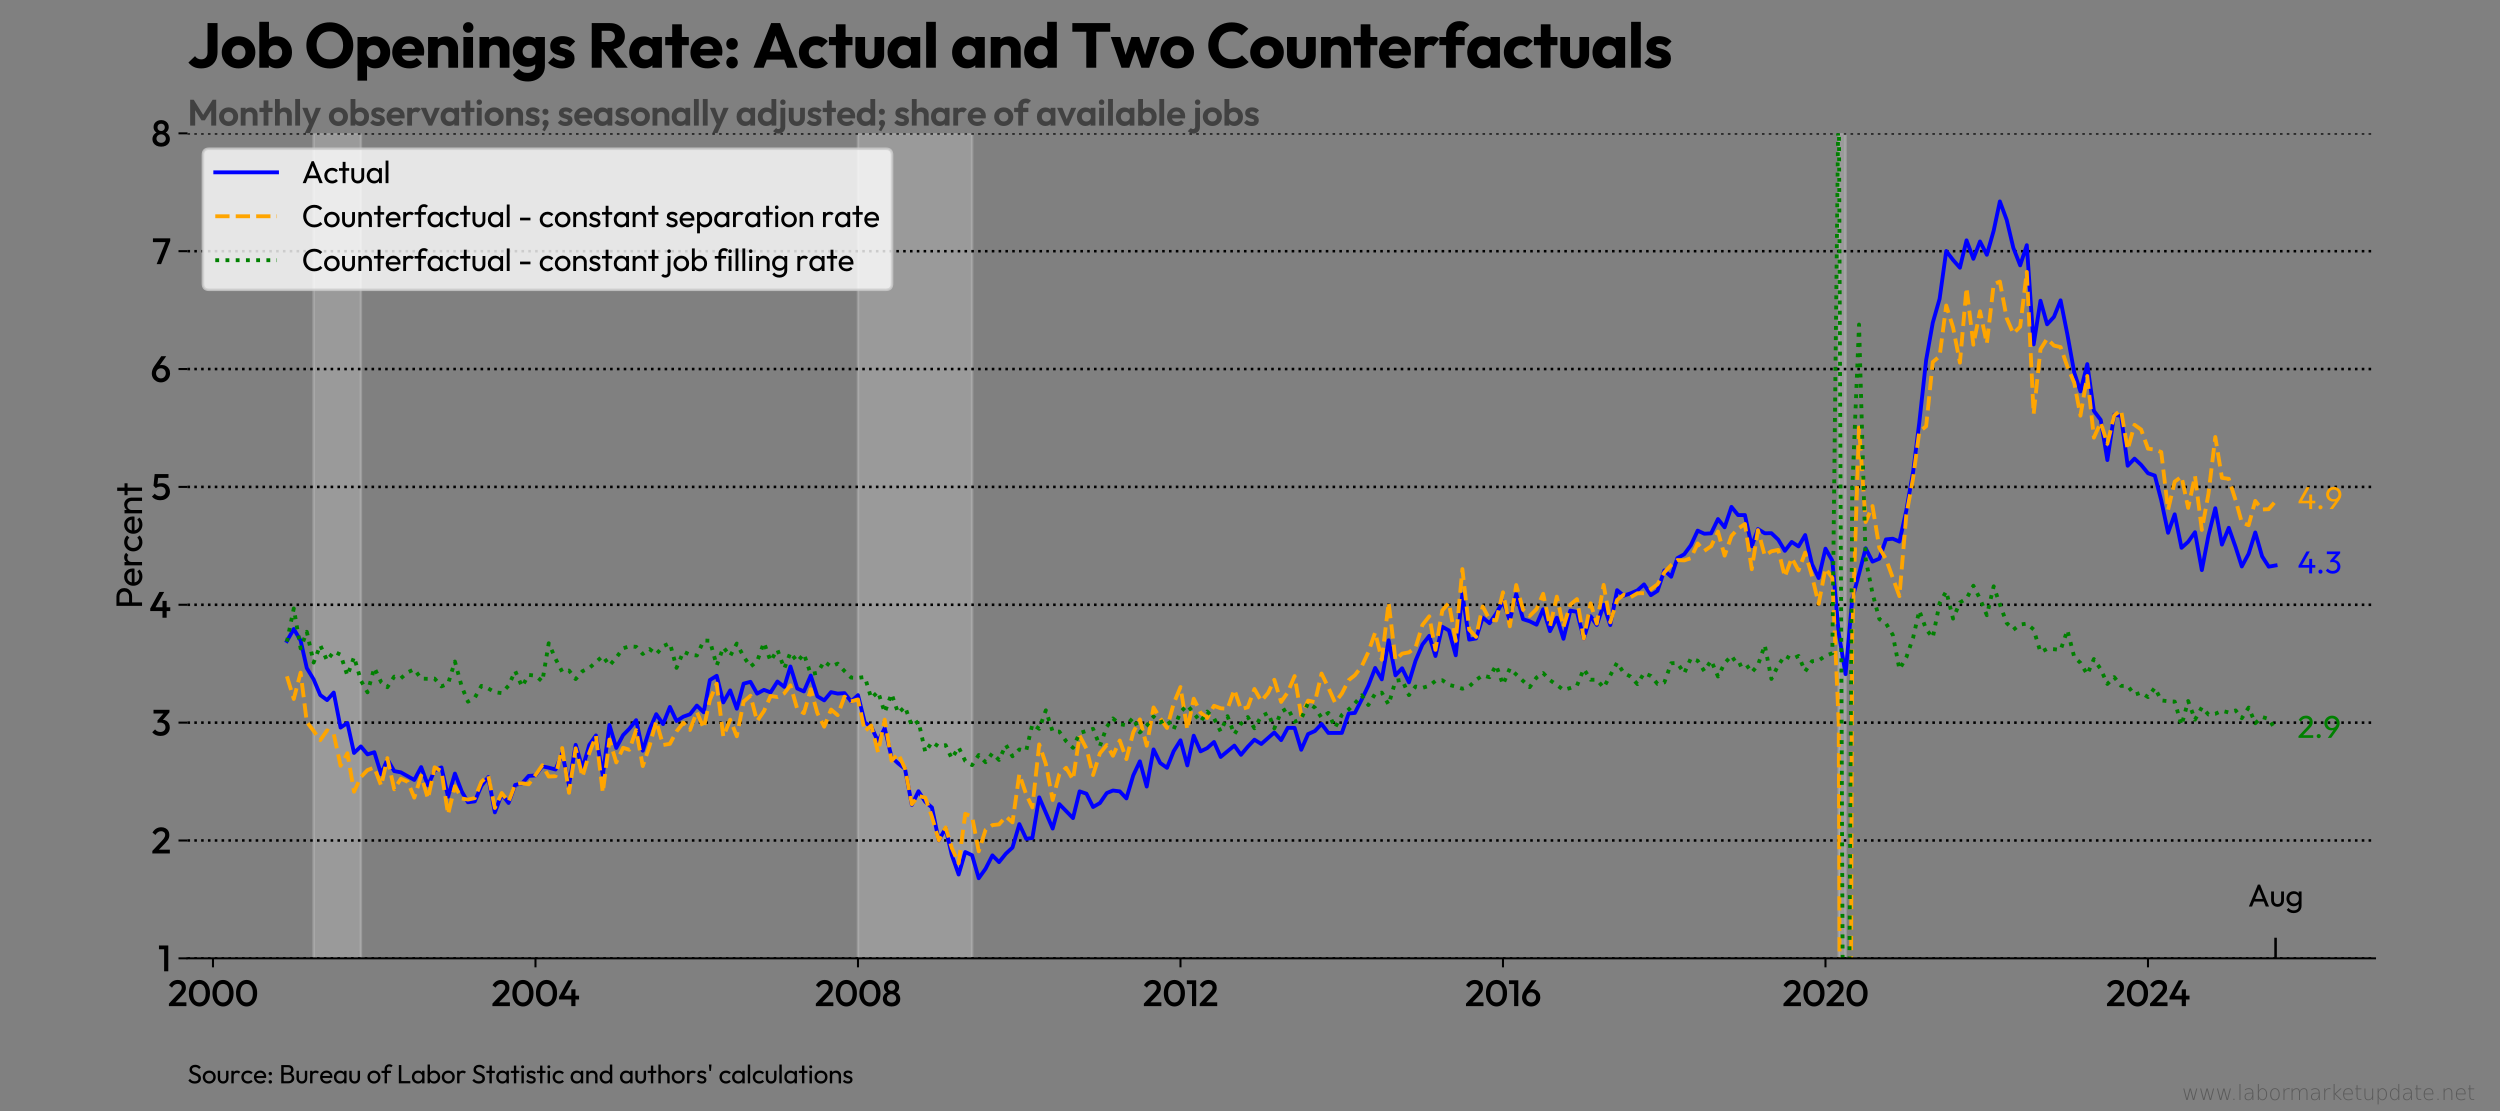 <?xml version="1.0" encoding="utf-8" standalone="no"?>
<!DOCTYPE svg PUBLIC "-//W3C//DTD SVG 1.1//EN"
  "http://www.w3.org/Graphics/SVG/1.1/DTD/svg11.dtd">
<svg xmlns:xlink="http://www.w3.org/1999/xlink" width="972pt" height="432pt" viewBox="0 0 972 432" xmlns="http://www.w3.org/2000/svg" version="1.1">
 <rect x="0" y="0" width="972" height="432" fill="#808080" stroke="none"/>
 <title>Job Openings Rate: Actual and Two Counterfactuals</title>
 <defs>
  <style type="text/css">*{stroke-linejoin: round; stroke-linecap: butt}</style>
 </defs>
 <g id="figure_1">
  <g id="patch_1">
   <path d="M 0 432 
L 972 432 
L 972 0 
L 0 0 
L 0 432 
z
" style="fill: none"/>
  </g>
  <g id="axes_1">
   <g id="patch_2">
    <path d="M 72.9 372.6 
L 923.4 372.6 
L 923.4 51.84 
L 72.9 51.84 
L 72.9 372.6 
z
" style="fill: none"/>
   </g>
   <g id="PolyCollection_1">
    <path d="M 121.944 51.84 
L 121.944 372.6 
L 124.518 372.6 
L 127.179 372.6 
L 129.754 372.6 
L 132.414 372.6 
L 135.075 372.6 
L 137.649 372.6 
L 140.31 372.6 
L 140.31 51.84 
L 140.31 51.84 
L 137.649 51.84 
L 135.075 51.84 
L 132.414 51.84 
L 129.754 51.84 
L 127.179 51.84 
L 124.518 51.84 
L 121.944 51.84 
z
" clip-path="url(#p8816a612f3)" style="fill: #c0c0c0; fill-opacity: 0.4; stroke: #c0c0c0; stroke-opacity: 0.4"/>
    <path d="M 333.584 51.84 
L 333.584 372.6 
L 336.244 372.6 
L 338.733 372.6 
L 341.394 372.6 
L 343.969 372.6 
L 346.629 372.6 
L 349.204 372.6 
L 351.864 372.6 
L 354.525 372.6 
L 357.099 372.6 
L 359.76 372.6 
L 362.335 372.6 
L 364.995 372.6 
L 367.656 372.6 
L 370.059 372.6 
L 372.719 372.6 
L 375.294 372.6 
L 377.955 372.6 
L 377.955 51.84 
L 377.955 51.84 
L 375.294 51.84 
L 372.719 51.84 
L 370.059 51.84 
L 367.656 51.84 
L 364.995 51.84 
L 362.335 51.84 
L 359.76 51.84 
L 357.099 51.84 
L 354.525 51.84 
L 351.864 51.84 
L 349.204 51.84 
L 346.629 51.84 
L 343.969 51.84 
L 341.394 51.84 
L 338.733 51.84 
L 336.244 51.84 
L 333.584 51.84 
z
" clip-path="url(#p8816a612f3)" style="fill: #c0c0c0; fill-opacity: 0.4; stroke: #c0c0c0; stroke-opacity: 0.4"/>
    <path d="M 714.897 51.84 
L 714.897 372.6 
L 717.557 372.6 
L 717.557 51.84 
L 717.557 51.84 
L 714.897 51.84 
z
" clip-path="url(#p8816a612f3)" style="fill: #c0c0c0; fill-opacity: 0.4; stroke: #c0c0c0; stroke-opacity: 0.4"/>
   </g>
   <g id="matplotlib.axis_1">
    <g id="xtick_1">
     <g id="line2d_1">
      <defs>
       <path id="md408953ab2" d="M 0 0 
L 0 3.5 
" style="stroke: #000000; stroke-width: 0.8"/>
      </defs>
      <g>
       <use xlink:href="#md408953ab2" x="82.808" y="372.6" style="stroke: #000000; stroke-width: 0.8"/>
      </g>
     </g>
     <g id="text_1">
      <!-- 2000 -->
      <g transform="translate(65.267 391.18) scale(0.14 -0.14)">
       <defs>
        <path id="Outfit-Medium-32" d="M 179 435 
L 1830 2189 
Q 2035 2406 2163 2579 
Q 2291 2752 2348 2905 
Q 2406 3059 2406 3219 
Q 2406 3520 2211 3689 
Q 2016 3859 1715 3859 
Q 1395 3859 1152 3699 
Q 909 3539 717 3200 
L 205 3622 
Q 467 4077 851 4310 
Q 1235 4544 1741 4544 
Q 2157 4544 2470 4377 
Q 2784 4211 2957 3913 
Q 3130 3616 3130 3226 
Q 3130 2944 3062 2723 
Q 2995 2502 2835 2281 
Q 2675 2061 2394 1766 
L 1126 454 
L 179 435 
z
M 179 0 
L 179 435 
L 813 659 
L 3219 659 
L 3219 0 
L 179 0 
z
" transform="scale(0.016)"/>
        <path id="Outfit-Medium-30" d="M 2106 -64 
Q 1600 -64 1181 221 
Q 762 506 512 1024 
Q 262 1542 262 2246 
Q 262 2950 508 3465 
Q 755 3981 1171 4262 
Q 1587 4544 2093 4544 
Q 2605 4544 3021 4262 
Q 3437 3981 3683 3465 
Q 3930 2950 3930 2240 
Q 3930 1536 3683 1017 
Q 3437 499 3024 217 
Q 2611 -64 2106 -64 
z
M 2093 627 
Q 2426 627 2669 806 
Q 2912 986 3049 1344 
Q 3187 1702 3187 2246 
Q 3187 2784 3049 3142 
Q 2912 3501 2665 3677 
Q 2419 3853 2093 3853 
Q 1766 3853 1520 3677 
Q 1274 3501 1139 3145 
Q 1005 2790 1005 2246 
Q 1005 1702 1139 1344 
Q 1274 986 1520 806 
Q 1766 627 2093 627 
z
" transform="scale(0.016)"/>
       </defs>
       <use xlink:href="#Outfit-Medium-32"/>
       <use xlink:href="#Outfit-Medium-30" x="54.1"/>
       <use xlink:href="#Outfit-Medium-30" x="119.6"/>
       <use xlink:href="#Outfit-Medium-30" x="185.1"/>
      </g>
     </g>
    </g>
    <g id="xtick_2">
     <g id="line2d_2">
      <g>
       <use xlink:href="#md408953ab2" x="208.196" y="372.6" style="stroke: #000000; stroke-width: 0.8"/>
      </g>
     </g>
     <g id="text_2">
      <!-- 2004 -->
      <g transform="translate(191.046 391.18) scale(0.14 -0.14)">
       <defs>
        <path id="Outfit-Medium-34" d="M 179 1600 
L 1773 4480 
L 2605 4480 
L 973 1600 
L 179 1600 
z
M 179 1152 
L 179 1600 
L 493 1811 
L 3654 1811 
L 3654 1152 
L 179 1152 
z
M 2304 0 
L 2304 2931 
L 3027 2931 
L 3027 0 
L 2304 0 
z
" transform="scale(0.016)"/>
       </defs>
       <use xlink:href="#Outfit-Medium-32"/>
       <use xlink:href="#Outfit-Medium-30" x="54.1"/>
       <use xlink:href="#Outfit-Medium-30" x="119.6"/>
       <use xlink:href="#Outfit-Medium-34" x="185.1"/>
      </g>
     </g>
    </g>
    <g id="xtick_3">
     <g id="line2d_3">
      <g>
       <use xlink:href="#md408953ab2" x="333.584" y="372.6" style="stroke: #000000; stroke-width: 0.8"/>
      </g>
     </g>
     <g id="text_3">
      <!-- 2008 -->
      <g transform="translate(316.792 391.18) scale(0.14 -0.14)">
       <defs>
        <path id="Outfit-Medium-38" d="M 1754 -64 
Q 1293 -64 953 102 
Q 614 269 425 566 
Q 237 864 237 1242 
Q 237 1542 355 1795 
Q 474 2048 701 2227 
Q 928 2406 1242 2483 
L 1222 2278 
Q 966 2349 790 2509 
Q 614 2669 524 2886 
Q 435 3104 435 3341 
Q 435 3699 604 3971 
Q 774 4243 1075 4396 
Q 1376 4550 1754 4550 
Q 2138 4550 2435 4396 
Q 2733 4243 2902 3971 
Q 3072 3699 3072 3341 
Q 3072 3104 2982 2886 
Q 2893 2669 2720 2509 
Q 2547 2349 2285 2278 
L 2266 2483 
Q 2586 2406 2810 2227 
Q 3034 2048 3152 1795 
Q 3270 1542 3270 1242 
Q 3270 864 3084 566 
Q 2899 269 2556 102 
Q 2214 -64 1754 -64 
z
M 1754 602 
Q 1990 602 2172 698 
Q 2355 794 2460 960 
Q 2566 1126 2566 1338 
Q 2566 1555 2460 1718 
Q 2355 1882 2172 1978 
Q 1990 2074 1754 2074 
Q 1517 2074 1334 1978 
Q 1152 1882 1046 1718 
Q 941 1555 941 1338 
Q 941 1126 1046 960 
Q 1152 794 1334 698 
Q 1517 602 1754 602 
z
M 1754 2650 
Q 2035 2650 2214 2829 
Q 2394 3008 2394 3290 
Q 2394 3571 2214 3747 
Q 2035 3923 1754 3923 
Q 1478 3923 1296 3747 
Q 1114 3571 1114 3290 
Q 1114 3008 1296 2829 
Q 1478 2650 1754 2650 
z
" transform="scale(0.016)"/>
       </defs>
       <use xlink:href="#Outfit-Medium-32"/>
       <use xlink:href="#Outfit-Medium-30" x="54.1"/>
       <use xlink:href="#Outfit-Medium-30" x="119.6"/>
       <use xlink:href="#Outfit-Medium-38" x="185.1"/>
      </g>
     </g>
    </g>
    <g id="xtick_4">
     <g id="line2d_4">
      <g>
       <use xlink:href="#md408953ab2" x="458.972" y="372.6" style="stroke: #000000; stroke-width: 0.8"/>
      </g>
     </g>
     <g id="text_4">
      <!-- 2012 -->
      <g transform="translate(444.329 391.18) scale(0.14 -0.14)">
       <defs>
        <path id="Outfit-Medium-31" d="M 1062 0 
L 1062 4480 
L 1786 4480 
L 1786 0 
L 1062 0 
z
M 166 3821 
L 166 4480 
L 1722 4480 
L 1722 3821 
L 166 3821 
z
" transform="scale(0.016)"/>
       </defs>
       <use xlink:href="#Outfit-Medium-32"/>
       <use xlink:href="#Outfit-Medium-30" x="54.1"/>
       <use xlink:href="#Outfit-Medium-31" x="119.6"/>
       <use xlink:href="#Outfit-Medium-32" x="155.1"/>
      </g>
     </g>
    </g>
    <g id="xtick_5">
     <g id="line2d_5">
      <g>
       <use xlink:href="#md408953ab2" x="584.359" y="372.6" style="stroke: #000000; stroke-width: 0.8"/>
      </g>
     </g>
     <g id="text_5">
      <!-- 2016 -->
      <g transform="translate(569.569 391.18) scale(0.14 -0.14)">
       <defs>
        <path id="Outfit-Medium-36" d="M 1798 -64 
Q 1350 -64 992 144 
Q 634 352 426 704 
Q 218 1056 218 1485 
Q 218 2099 646 2726 
L 1869 4480 
L 2720 4480 
L 1414 2643 
L 1146 2483 
Q 1210 2630 1309 2736 
Q 1408 2842 1571 2899 
Q 1734 2957 1978 2957 
Q 2368 2957 2685 2774 
Q 3002 2592 3194 2269 
Q 3386 1946 3386 1510 
Q 3386 1075 3174 716 
Q 2963 358 2601 147 
Q 2240 -64 1798 -64 
z
M 1798 627 
Q 2042 627 2234 742 
Q 2426 858 2538 1059 
Q 2650 1261 2650 1510 
Q 2650 1760 2538 1958 
Q 2426 2157 2234 2269 
Q 2042 2381 1798 2381 
Q 1555 2381 1363 2265 
Q 1171 2150 1062 1955 
Q 954 1760 954 1510 
Q 954 1261 1062 1059 
Q 1171 858 1363 742 
Q 1555 627 1798 627 
z
" transform="scale(0.016)"/>
       </defs>
       <use xlink:href="#Outfit-Medium-32"/>
       <use xlink:href="#Outfit-Medium-30" x="54.1"/>
       <use xlink:href="#Outfit-Medium-31" x="119.6"/>
       <use xlink:href="#Outfit-Medium-36" x="155.1"/>
      </g>
     </g>
    </g>
    <g id="xtick_6">
     <g id="line2d_6">
      <g>
       <use xlink:href="#md408953ab2" x="709.747" y="372.6" style="stroke: #000000; stroke-width: 0.8"/>
      </g>
     </g>
     <g id="text_6">
      <!-- 2020 -->
      <g transform="translate(693.004 391.18) scale(0.14 -0.14)">
       <use xlink:href="#Outfit-Medium-32"/>
       <use xlink:href="#Outfit-Medium-30" x="54.1"/>
       <use xlink:href="#Outfit-Medium-32" x="119.6"/>
       <use xlink:href="#Outfit-Medium-30" x="173.7"/>
      </g>
     </g>
    </g>
    <g id="xtick_7">
     <g id="line2d_7">
      <g>
       <use xlink:href="#md408953ab2" x="835.135" y="372.6" style="stroke: #000000; stroke-width: 0.8"/>
      </g>
     </g>
     <g id="text_7">
      <!-- 2024 -->
      <g transform="translate(818.783 391.18) scale(0.14 -0.14)">
       <use xlink:href="#Outfit-Medium-32"/>
       <use xlink:href="#Outfit-Medium-30" x="54.1"/>
       <use xlink:href="#Outfit-Medium-32" x="119.6"/>
       <use xlink:href="#Outfit-Medium-34" x="173.7"/>
      </g>
     </g>
    </g>
   </g>
   <g id="matplotlib.axis_2">
    <g id="ytick_1">
     <g id="line2d_8">
      <path d="M 72.9 372.6 
L 923.4 372.6 
" clip-path="url(#p8816a612f3)" style="fill: none; stroke-dasharray: 1,1.65; stroke-dashoffset: 0; stroke: #000000"/>
     </g>
     <g id="line2d_9">
      <defs>
       <path id="m50ea7085a1" d="M 0 0 
L -3.5 0 
" style="stroke: #000000; stroke-width: 0.8"/>
      </defs>
      <g>
       <use xlink:href="#m50ea7085a1" x="72.9" y="372.6" style="stroke: #000000; stroke-width: 0.8"/>
      </g>
     </g>
     <g id="text_8">
      <!-- 1 -->
      <g transform="translate(61.43 377.64) scale(0.14 -0.14)">
       <use xlink:href="#Outfit-Medium-31"/>
      </g>
     </g>
    </g>
    <g id="ytick_2">
     <g id="line2d_10">
      <path d="M 72.9 326.777 
L 923.4 326.777 
" clip-path="url(#p8816a612f3)" style="fill: none; stroke-dasharray: 1,1.65; stroke-dashoffset: 0; stroke: #000000"/>
     </g>
     <g id="line2d_11">
      <g>
       <use xlink:href="#m50ea7085a1" x="72.9" y="326.777" style="stroke: #000000; stroke-width: 0.8"/>
      </g>
     </g>
     <g id="text_9">
      <!-- 2 -->
      <g transform="translate(58.827 331.817) scale(0.14 -0.14)">
       <use xlink:href="#Outfit-Medium-32"/>
      </g>
     </g>
    </g>
    <g id="ytick_3">
     <g id="line2d_12">
      <path d="M 72.9 280.954 
L 923.4 280.954 
" clip-path="url(#p8816a612f3)" style="fill: none; stroke-dasharray: 1,1.65; stroke-dashoffset: 0; stroke: #000000"/>
     </g>
     <g id="line2d_13">
      <g>
       <use xlink:href="#m50ea7085a1" x="72.9" y="280.954" style="stroke: #000000; stroke-width: 0.8"/>
      </g>
     </g>
     <g id="text_10">
      <!-- 3 -->
      <g transform="translate(58.84 285.994) scale(0.14 -0.14)">
       <defs>
        <path id="Outfit-Medium-33" d="M 1574 -64 
Q 1126 -64 764 99 
Q 403 262 154 576 
L 653 1075 
Q 787 870 1030 748 
Q 1274 627 1562 627 
Q 1837 627 2035 729 
Q 2234 832 2346 1017 
Q 2458 1203 2458 1446 
Q 2458 1702 2346 1881 
Q 2234 2061 2026 2160 
Q 1818 2259 1523 2259 
Q 1408 2259 1286 2243 
Q 1165 2227 1069 2195 
L 1395 2618 
Q 1530 2669 1680 2704 
Q 1830 2739 1971 2739 
Q 2317 2739 2595 2572 
Q 2874 2406 3037 2108 
Q 3200 1811 3200 1408 
Q 3200 973 2995 640 
Q 2790 307 2425 121 
Q 2061 -64 1574 -64 
z
M 1069 2195 
L 1069 2630 
L 2266 4026 
L 3149 4045 
L 1901 2611 
L 1069 2195 
z
M 378 3821 
L 378 4480 
L 3149 4480 
L 3149 4045 
L 2515 3821 
L 378 3821 
z
" transform="scale(0.016)"/>
       </defs>
       <use xlink:href="#Outfit-Medium-33"/>
      </g>
     </g>
    </g>
    <g id="ytick_4">
     <g id="line2d_14">
      <path d="M 72.9 235.131 
L 923.4 235.131 
" clip-path="url(#p8816a612f3)" style="fill: none; stroke-dasharray: 1,1.65; stroke-dashoffset: 0; stroke: #000000"/>
     </g>
     <g id="line2d_15">
      <g>
       <use xlink:href="#m50ea7085a1" x="72.9" y="235.131" style="stroke: #000000; stroke-width: 0.8"/>
      </g>
     </g>
     <g id="text_11">
      <!-- 4 -->
      <g transform="translate(58.013 240.171) scale(0.14 -0.14)">
       <use xlink:href="#Outfit-Medium-34"/>
      </g>
     </g>
    </g>
    <g id="ytick_5">
     <g id="line2d_16">
      <path d="M 72.9 189.309 
L 923.4 189.309 
" clip-path="url(#p8816a612f3)" style="fill: none; stroke-dasharray: 1,1.65; stroke-dashoffset: 0; stroke: #000000"/>
     </g>
     <g id="line2d_17">
      <g>
       <use xlink:href="#m50ea7085a1" x="72.9" y="189.309" style="stroke: #000000; stroke-width: 0.8"/>
      </g>
     </g>
     <g id="text_12">
      <!-- 5 -->
      <g transform="translate(58.77 194.349) scale(0.14 -0.14)">
       <defs>
        <path id="Outfit-Medium-35" d="M 1581 -64 
Q 1114 -64 749 99 
Q 384 262 134 576 
L 634 1075 
Q 768 870 1014 748 
Q 1261 627 1568 627 
Q 1850 627 2061 729 
Q 2272 832 2393 1024 
Q 2515 1216 2515 1478 
Q 2515 1754 2396 1936 
Q 2278 2118 2083 2211 
Q 1888 2304 1664 2304 
Q 1408 2304 1206 2246 
Q 1005 2189 813 2042 
L 832 2502 
Q 934 2637 1068 2723 
Q 1203 2810 1382 2854 
Q 1562 2899 1805 2899 
Q 2278 2899 2601 2700 
Q 2925 2502 3091 2172 
Q 3258 1843 3258 1440 
Q 3258 1005 3043 665 
Q 2829 326 2451 131 
Q 2074 -64 1581 -64 
z
M 813 2042 
L 410 2445 
L 608 4480 
L 1280 4480 
L 1050 2362 
L 813 2042 
z
M 736 3821 
L 608 4480 
L 3008 4480 
L 3008 3821 
L 736 3821 
z
" transform="scale(0.016)"/>
       </defs>
       <use xlink:href="#Outfit-Medium-35"/>
      </g>
     </g>
    </g>
    <g id="ytick_6">
     <g id="line2d_18">
      <path d="M 72.9 143.486 
L 923.4 143.486 
" clip-path="url(#p8816a612f3)" style="fill: none; stroke-dasharray: 1,1.65; stroke-dashoffset: 0; stroke: #000000"/>
     </g>
     <g id="line2d_19">
      <g>
       <use xlink:href="#m50ea7085a1" x="72.9" y="143.486" style="stroke: #000000; stroke-width: 0.8"/>
      </g>
     </g>
     <g id="text_13">
      <!-- 6 -->
      <g transform="translate(58.532 148.526) scale(0.14 -0.14)">
       <use xlink:href="#Outfit-Medium-36"/>
      </g>
     </g>
    </g>
    <g id="ytick_7">
     <g id="line2d_20">
      <path d="M 72.9 97.663 
L 923.4 97.663 
" clip-path="url(#p8816a612f3)" style="fill: none; stroke-dasharray: 1,1.65; stroke-dashoffset: 0; stroke: #000000"/>
     </g>
     <g id="line2d_21">
      <g>
       <use xlink:href="#m50ea7085a1" x="72.9" y="97.663" style="stroke: #000000; stroke-width: 0.8"/>
      </g>
     </g>
     <g id="text_14">
      <!-- 7 -->
      <g transform="translate(59.092 102.703) scale(0.14 -0.14)">
       <defs>
        <path id="Outfit-Medium-37" d="M 806 0 
L 2438 4032 
L 3168 4032 
L 1574 0 
L 806 0 
z
M 166 3821 
L 166 4480 
L 3168 4480 
L 3168 4032 
L 2854 3821 
L 166 3821 
z
" transform="scale(0.016)"/>
       </defs>
       <use xlink:href="#Outfit-Medium-37"/>
      </g>
     </g>
    </g>
    <g id="ytick_8">
     <g id="line2d_22">
      <path d="M 72.9 51.84 
L 923.4 51.84 
" clip-path="url(#p8816a612f3)" style="fill: none; stroke-dasharray: 1,1.65; stroke-dashoffset: 0; stroke: #000000"/>
     </g>
     <g id="line2d_23">
      <g>
       <use xlink:href="#m50ea7085a1" x="72.9" y="51.84" style="stroke: #000000; stroke-width: 0.8"/>
      </g>
     </g>
     <g id="text_15">
      <!-- 8 -->
      <g transform="translate(58.728 56.88) scale(0.14 -0.14)">
       <use xlink:href="#Outfit-Medium-38"/>
      </g>
     </g>
    </g>
    <g id="text_16">
     <!-- Percent -->
     <g transform="translate(55.226 236.733) rotate(-90) scale(0.14 -0.14)">
      <defs>
       <path id="Outfit-Regular-50" d="M 928 1728 
L 928 2253 
L 2138 2253 
Q 2387 2253 2582 2355 
Q 2778 2458 2890 2643 
Q 3002 2829 3002 3085 
Q 3002 3341 2890 3526 
Q 2778 3712 2582 3814 
Q 2387 3917 2138 3917 
L 928 3917 
L 928 4442 
L 2176 4442 
Q 2586 4442 2909 4275 
Q 3232 4109 3421 3805 
Q 3610 3501 3610 3085 
Q 3610 2675 3421 2371 
Q 3232 2067 2909 1897 
Q 2586 1728 2176 1728 
L 928 1728 
z
M 525 0 
L 525 4442 
L 1126 4442 
L 1126 0 
L 525 0 
z
" transform="scale(0.016)"/>
       <path id="Outfit-Regular-65" d="M 1830 -64 
Q 1376 -64 1011 144 
Q 646 352 435 710 
Q 224 1069 224 1523 
Q 224 1971 432 2329 
Q 640 2688 995 2896 
Q 1350 3104 1792 3104 
Q 2214 3104 2537 2912 
Q 2861 2720 3043 2381 
Q 3226 2042 3226 1613 
Q 3226 1549 3219 1475 
Q 3213 1402 3194 1306 
L 627 1306 
L 627 1786 
L 2886 1786 
L 2675 1600 
Q 2675 1907 2566 2121 
Q 2458 2336 2259 2454 
Q 2061 2573 1779 2573 
Q 1485 2573 1261 2445 
Q 1037 2317 915 2086 
Q 794 1856 794 1542 
Q 794 1222 922 982 
Q 1050 742 1286 611 
Q 1523 480 1830 480 
Q 2086 480 2300 569 
Q 2515 659 2669 838 
L 3040 461 
Q 2822 205 2505 70 
Q 2189 -64 1830 -64 
z
" transform="scale(0.016)"/>
       <path id="Outfit-Regular-72" d="M 422 0 
L 422 3040 
L 998 3040 
L 998 0 
L 422 0 
z
M 998 1734 
L 781 1830 
Q 781 2413 1049 2758 
Q 1318 3104 1824 3104 
Q 2054 3104 2240 3024 
Q 2426 2944 2586 2758 
L 2208 2368 
Q 2112 2470 1997 2515 
Q 1882 2560 1728 2560 
Q 1408 2560 1203 2355 
Q 998 2150 998 1734 
z
" transform="scale(0.016)"/>
       <path id="Outfit-Regular-63" d="M 1811 -64 
Q 1363 -64 1001 147 
Q 640 358 432 720 
Q 224 1082 224 1523 
Q 224 1971 432 2329 
Q 640 2688 1001 2896 
Q 1363 3104 1811 3104 
Q 2163 3104 2464 2973 
Q 2765 2842 2982 2592 
L 2598 2208 
Q 2458 2374 2256 2460 
Q 2054 2547 1811 2547 
Q 1523 2547 1299 2416 
Q 1075 2285 947 2054 
Q 819 1824 819 1523 
Q 819 1222 947 992 
Q 1075 762 1299 627 
Q 1523 493 1811 493 
Q 2054 493 2256 579 
Q 2458 666 2605 832 
L 2982 448 
Q 2771 205 2467 70 
Q 2163 -64 1811 -64 
z
" transform="scale(0.016)"/>
       <path id="Outfit-Regular-6e" d="M 2573 0 
L 2573 1773 
Q 2573 2118 2355 2342 
Q 2138 2566 1792 2566 
Q 1562 2566 1382 2464 
Q 1203 2362 1100 2182 
Q 998 2003 998 1773 
L 762 1907 
Q 762 2253 915 2521 
Q 1069 2790 1344 2947 
Q 1619 3104 1965 3104 
Q 2310 3104 2576 2931 
Q 2842 2758 2995 2480 
Q 3149 2202 3149 1888 
L 3149 0 
L 2573 0 
z
M 422 0 
L 422 3040 
L 998 3040 
L 998 0 
L 422 0 
z
" transform="scale(0.016)"/>
       <path id="Outfit-Regular-74" d="M 890 0 
L 890 4314 
L 1466 4314 
L 1466 0 
L 890 0 
z
M 141 2515 
L 141 3040 
L 2214 3040 
L 2214 2515 
L 141 2515 
z
" transform="scale(0.016)"/>
      </defs>
      <use xlink:href="#Outfit-Regular-50"/>
      <use xlink:href="#Outfit-Regular-65" x="60.6"/>
      <use xlink:href="#Outfit-Regular-72" x="114.2"/>
      <use xlink:href="#Outfit-Regular-63" x="156.1"/>
      <use xlink:href="#Outfit-Regular-65" x="205"/>
      <use xlink:href="#Outfit-Regular-6e" x="258.6"/>
      <use xlink:href="#Outfit-Regular-74" x="313.4"/>
     </g>
    </g>
   </g>
   <g id="line2d_24">
    <path d="M 111.559 249.236 
L 114.22 244.549 
L 116.88 249.036 
L 119.283 259.741 
L 121.944 264.144 
L 124.518 270.239 
L 127.179 272.196 
L 129.754 269.267 
L 132.414 282.886 
L 135.075 281.09 
L 137.649 292.745 
L 140.31 290.212 
L 142.885 293.3 
L 145.545 292.456 
L 148.206 301.075 
L 150.609 295.213 
L 153.269 299.804 
L 155.844 300.285 
L 161.079 303.241 
L 163.74 298.244 
L 166.4 305.376 
L 168.975 299.54 
L 171.635 298.374 
L 174.21 309.758 
L 176.871 300.766 
L 179.531 307.731 
L 181.934 311.92 
L 184.595 311.567 
L 187.169 305.518 
L 189.83 302.129 
L 192.405 315.845 
L 195.065 308.8 
L 197.726 312.203 
L 200.3 305.189 
L 202.961 304.589 
L 205.536 301.68 
L 208.196 301.492 
L 210.857 297.958 
L 213.345 298.476 
L 216.006 299.181 
L 218.581 292.873 
L 221.241 305.265 
L 223.816 289.601 
L 226.476 298.658 
L 229.137 289.597 
L 231.712 285.935 
L 234.372 301.419 
L 236.947 281.862 
L 239.607 290.803 
L 242.268 285.802 
L 244.671 283.355 
L 247.332 280 
L 249.906 291.872 
L 252.567 283.553 
L 255.141 277.67 
L 257.802 281.528 
L 260.462 274.857 
L 263.037 280.321 
L 265.698 278.631 
L 268.272 277.708 
L 270.933 274.324 
L 273.593 276.92 
L 275.996 264.387 
L 278.657 262.753 
L 281.232 273.085 
L 283.892 268.421 
L 286.467 275.547 
L 289.127 265.791 
L 291.788 265.093 
L 294.363 269.683 
L 297.023 268.219 
L 299.598 269.2 
L 302.258 264.977 
L 304.919 267.062 
L 307.322 259.136 
L 309.982 267.678 
L 312.557 268.828 
L 315.218 262.643 
L 317.792 270.715 
L 320.453 272.3 
L 323.113 269.096 
L 325.688 269.673 
L 328.349 269.481 
L 330.923 272.722 
L 333.584 270.267 
L 336.244 280.928 
L 338.733 282.545 
L 341.394 288.282 
L 343.969 283.127 
L 346.629 294.418 
L 349.204 296.799 
L 351.864 298.926 
L 354.525 312.953 
L 357.099 307.63 
L 359.76 311.736 
L 362.335 313.955 
L 364.995 326.721 
L 367.656 322.054 
L 370.059 332.428 
L 372.719 340.011 
L 375.294 331.268 
L 377.955 332.516 
L 380.529 341.462 
L 383.19 337.756 
L 385.85 332.566 
L 388.425 335.195 
L 391.085 331.901 
L 393.66 329.53 
L 396.321 320.413 
L 398.981 326.134 
L 401.384 325.805 
L 404.045 310.014 
L 409.28 322.144 
L 411.855 312.633 
L 417.176 318.084 
L 419.75 307.679 
L 422.411 308.586 
L 424.986 313.764 
L 427.646 312.231 
L 430.307 308.338 
L 432.71 307.359 
L 435.37 307.685 
L 437.945 310.425 
L 440.605 301.485 
L 443.18 296.006 
L 445.841 305.806 
L 448.501 291.375 
L 451.076 296.641 
L 453.736 298.531 
L 456.311 292.076 
L 458.972 287.824 
L 461.632 297.587 
L 464.121 286.038 
L 466.782 292.127 
L 469.356 290.867 
L 472.017 288.486 
L 474.592 294.305 
L 479.913 289.893 
L 482.487 293.475 
L 485.148 290.307 
L 487.722 287.589 
L 490.383 289.264 
L 495.447 284.789 
L 498.107 287.763 
L 500.682 282.987 
L 503.342 283.006 
L 505.917 291.515 
L 508.578 285.413 
L 511.238 284.221 
L 513.813 281.47 
L 516.473 284.973 
L 521.708 284.953 
L 524.369 277.392 
L 526.772 277.195 
L 529.433 271.97 
L 532.007 266.585 
L 534.668 259.702 
L 537.242 264.129 
L 539.903 248.937 
L 542.564 262.569 
L 545.138 259.825 
L 547.799 265.304 
L 550.373 256.855 
L 553.034 250.597 
L 555.695 247.213 
L 558.098 255.053 
L 560.758 243.677 
L 563.333 245.132 
L 565.993 254.784 
L 568.568 230.98 
L 571.229 248.689 
L 573.889 248.234 
L 576.464 240.107 
L 579.124 242.309 
L 581.699 238.574 
L 584.359 233.807 
L 587.02 241.185 
L 589.509 230.929 
L 592.169 240.744 
L 594.744 241.563 
L 597.405 242.882 
L 599.979 236.876 
L 602.64 245.39 
L 605.3 240.156 
L 607.875 248.371 
L 610.536 237.41 
L 613.11 237.883 
L 615.771 248.244 
L 618.431 239.595 
L 620.834 242.987 
L 623.495 235.119 
L 626.07 243.026 
L 628.73 229.452 
L 631.305 231.61 
L 633.965 230.699 
L 636.626 229.545 
L 639.201 227.203 
L 641.861 231.396 
L 644.436 229.722 
L 647.096 221.773 
L 649.757 224.232 
L 652.16 216.989 
L 654.82 215.509 
L 657.395 212.015 
L 660.056 206.309 
L 662.63 207.51 
L 665.291 207.357 
L 667.951 201.803 
L 670.526 205.013 
L 673.187 197.078 
L 675.761 200.259 
L 678.422 200.245 
L 681.082 212.363 
L 683.485 205.694 
L 686.146 207.341 
L 688.721 207.296 
L 691.381 209.827 
L 693.956 214.164 
L 696.616 210.707 
L 699.277 212.451 
L 701.852 208.026 
L 704.512 219.359 
L 707.087 224.745 
L 709.747 213.313 
L 712.408 217.992 
L 714.897 246.166 
L 717.557 262.117 
L 720.132 232.953 
L 722.792 223.118 
L 725.367 213.173 
L 728.028 218.356 
L 730.688 217.215 
L 733.263 209.723 
L 735.923 209.456 
L 738.498 210.577 
L 741.159 198.522 
L 743.819 183.449 
L 746.222 164.278 
L 748.883 139.974 
L 751.457 125.481 
L 754.118 116.177 
L 756.693 97.592 
L 759.353 101.085 
L 762.014 104.088 
L 764.588 93.442 
L 767.249 100.628 
L 769.824 93.878 
L 772.484 99.058 
L 775.145 89.671 
L 777.548 78.311 
L 780.208 85.509 
L 782.783 96.352 
L 785.443 103.17 
L 788.018 95.329 
L 790.679 133.898 
L 793.339 116.925 
L 795.914 126.095 
L 798.574 123.212 
L 801.149 116.768 
L 803.81 130.097 
L 806.47 144.873 
L 808.873 152.18 
L 811.534 141.567 
L 814.108 159.752 
L 816.769 163.272 
L 819.344 178.878 
L 822.004 161.231 
L 824.665 161.686 
L 827.239 181.078 
L 829.9 178.31 
L 832.475 180.747 
L 835.135 183.989 
L 837.796 184.906 
L 840.284 194.497 
L 842.945 207.158 
L 845.52 199.966 
L 848.18 212.988 
L 850.755 210.664 
L 853.415 206.926 
L 856.076 221.66 
L 858.651 208.183 
L 861.311 197.599 
L 863.886 211.731 
L 866.546 205.206 
L 869.207 212.731 
L 871.61 220.24 
L 874.27 215.303 
L 876.845 207.022 
L 879.506 216.308 
L 882.08 220.319 
L 884.741 219.845 
L 884.741 219.845 
" clip-path="url(#p8816a612f3)" style="fill: none; stroke: #0000ff; stroke-width: 1.5; stroke-linecap: square"/>
   </g>
   <g id="line2d_25">
    <path d="M 111.559 262.955 
L 114.22 271.76 
L 116.88 261.528 
L 119.283 280.716 
L 121.944 284.184 
L 124.518 287.768 
L 127.179 283.966 
L 129.754 285.319 
L 132.414 297.734 
L 135.075 292.836 
L 137.649 307.809 
L 140.31 302.109 
L 142.885 299.414 
L 145.545 298.414 
L 148.206 305.492 
L 150.609 294.752 
L 153.269 306.866 
L 155.844 302.779 
L 158.504 303.96 
L 161.079 310.128 
L 163.74 301.585 
L 166.4 310.53 
L 168.975 298.324 
L 171.635 299.808 
L 174.21 316.599 
L 176.871 305.695 
L 179.531 310.435 
L 181.934 310.878 
L 184.595 310.315 
L 187.169 303.987 
L 189.83 301.509 
L 192.405 314.146 
L 195.065 308.33 
L 197.726 311.723 
L 200.3 304.893 
L 202.961 304.511 
L 205.536 304.938 
L 208.196 301.34 
L 210.857 297.525 
L 213.345 301.92 
L 216.006 301.783 
L 218.581 290.836 
L 221.241 308.241 
L 223.816 290.955 
L 226.476 302.004 
L 229.137 292.645 
L 231.712 286.137 
L 234.372 308.147 
L 236.947 287.543 
L 239.607 296.442 
L 242.268 290.73 
L 244.671 291.517 
L 247.332 283.872 
L 249.906 297.837 
L 252.567 289.954 
L 255.141 280.393 
L 257.802 289.658 
L 260.462 289.208 
L 263.037 284.369 
L 265.698 281.015 
L 268.272 283.794 
L 270.933 276.811 
L 273.593 283.158 
L 275.996 272.15 
L 278.657 265.807 
L 281.232 286.398 
L 283.892 279.818 
L 286.467 286.256 
L 289.127 272.785 
L 291.788 270.492 
L 294.363 280.363 
L 297.023 276.478 
L 299.598 270.614 
L 302.258 270.995 
L 304.919 269.561 
L 307.322 266.462 
L 309.982 275.691 
L 312.557 277.29 
L 315.218 267.98 
L 317.792 277.26 
L 320.453 282.532 
L 323.113 275.875 
L 325.688 278.051 
L 328.349 270.859 
L 330.923 272.686 
L 333.584 271.934 
L 336.244 284.273 
L 338.733 282.083 
L 341.394 292.461 
L 343.969 279.806 
L 346.629 295.772 
L 349.204 293.049 
L 351.864 298.804 
L 354.525 312.713 
L 357.099 309.423 
L 359.76 310.138 
L 362.335 317.546 
L 364.995 326.718 
L 367.656 321.717 
L 370.059 329.71 
L 372.719 335.608 
L 375.294 316.414 
L 377.955 317.508 
L 380.529 330.994 
L 383.19 322.637 
L 385.85 320.8 
L 388.425 320.522 
L 391.085 317.475 
L 393.66 319.723 
L 396.321 300.972 
L 398.981 308.875 
L 401.384 313.914 
L 404.045 289.425 
L 406.619 296.999 
L 409.28 311.039 
L 411.855 300.995 
L 414.515 298.511 
L 417.176 303.139 
L 419.75 286.005 
L 422.411 291.09 
L 424.986 301.331 
L 427.646 292.885 
L 430.307 289.661 
L 432.71 293.829 
L 435.37 287.912 
L 437.945 295.139 
L 440.605 284.757 
L 443.18 279.703 
L 445.841 289.937 
L 448.501 275.056 
L 451.076 279.245 
L 453.736 283.029 
L 456.311 273.569 
L 458.972 267.126 
L 461.632 283.631 
L 464.121 271.664 
L 466.782 277.106 
L 469.356 279.147 
L 472.017 274.415 
L 474.592 275.387 
L 477.252 275.565 
L 479.913 268.137 
L 482.487 275.732 
L 485.148 274.963 
L 487.722 267.884 
L 490.383 272.578 
L 493.044 269.4 
L 495.447 264.296 
L 498.107 272.903 
L 500.682 269.156 
L 503.342 262.859 
L 505.917 278.172 
L 508.578 272.392 
L 511.238 272.992 
L 513.813 261.869 
L 516.473 267.365 
L 519.048 273.14 
L 521.708 269.649 
L 524.369 264.43 
L 526.772 262.533 
L 529.433 259.069 
L 532.007 253.562 
L 534.668 245.886 
L 537.242 256.487 
L 539.903 234.254 
L 542.564 256.607 
L 545.138 254.128 
L 547.799 253.642 
L 550.373 251.754 
L 553.034 242.999 
L 555.695 239.613 
L 558.098 252.66 
L 560.758 237.37 
L 563.333 234.426 
L 565.993 249.171 
L 568.568 221.259 
L 571.229 244.813 
L 573.889 247.614 
L 576.464 235.793 
L 579.124 240.808 
L 581.699 241.214 
L 584.359 230.285 
L 587.02 243.518 
L 589.509 227.457 
L 592.169 237.09 
L 594.744 239.478 
L 597.405 236.814 
L 599.979 230.869 
L 602.64 243.562 
L 605.3 231.968 
L 607.875 243.753 
L 610.536 235.074 
L 613.11 232.93 
L 615.771 248.253 
L 618.431 234.568 
L 620.834 242.461 
L 623.495 227.407 
L 626.07 241.951 
L 628.73 233.273 
L 631.305 231.216 
L 633.965 232.222 
L 636.626 230.662 
L 639.201 230.631 
L 641.861 229.08 
L 644.436 227.18 
L 647.096 222.553 
L 649.757 219.694 
L 652.16 217.748 
L 654.82 217.877 
L 657.395 217.038 
L 660.056 211.286 
L 662.63 214.169 
L 665.291 212.378 
L 667.951 206.665 
L 670.526 216.034 
L 673.187 208.388 
L 675.761 205.519 
L 678.422 203.717 
L 681.082 221.31 
L 683.485 206.091 
L 686.146 216.03 
L 688.721 214.343 
L 691.381 213.793 
L 693.956 224.264 
L 696.616 216.945 
L 699.277 221.789 
L 701.852 214.849 
L 704.512 223.969 
L 707.087 234.805 
L 709.747 220.998 
L 712.408 224.678 
L 714.897 281.257 
L 715.454 433 
M 719.501 433 
L 720.132 247.055 
L 722.792 166.219 
L 725.367 202.972 
L 728.028 196.741 
L 730.688 213.029 
L 733.263 217.357 
L 738.498 231.778 
L 741.159 200.323 
L 743.819 185.875 
L 746.222 167.833 
L 748.883 165.732 
L 751.457 140.767 
L 754.118 138.516 
L 756.693 118.78 
L 759.353 127.332 
L 762.014 141.001 
L 764.588 111.907 
L 767.249 134.029 
L 769.824 121.018 
L 772.484 133.577 
L 775.145 110.551 
L 777.548 109.463 
L 780.208 123.738 
L 782.783 129.71 
L 785.443 126.998 
L 788.018 105.727 
L 790.679 160.977 
L 793.339 135.82 
L 795.914 131.675 
L 798.574 134.362 
L 801.149 134.957 
L 803.81 142.547 
L 806.47 148.816 
L 808.873 161.615 
L 811.534 146.185 
L 814.108 170.146 
L 816.769 164.204 
L 819.344 172.568 
L 822.004 161.488 
L 824.665 159.479 
L 827.239 174.794 
L 829.9 165.181 
L 832.475 167.003 
L 835.135 174.452 
L 837.796 174.808 
L 840.284 175.751 
L 842.945 198.238 
L 845.52 187.28 
L 848.18 185.29 
L 850.755 197.461 
L 853.415 185.03 
L 856.076 206.035 
L 858.651 191.979 
L 861.311 169.907 
L 863.886 185.788 
L 866.546 186.173 
L 869.207 194.488 
L 871.61 203.146 
L 874.27 204.203 
L 876.845 194.754 
L 879.506 198.082 
L 882.08 197.975 
L 884.741 194.839 
L 884.741 194.839 
" clip-path="url(#p8816a612f3)" style="fill: none; stroke-dasharray: 5.55,2.4; stroke-dashoffset: 0; stroke: #ffa500; stroke-width: 1.5"/>
   </g>
   <g id="line2d_26">
    <path d="M 111.559 249.475 
L 114.22 236.574 
L 116.88 252.098 
L 119.283 245.64 
L 121.944 257.611 
L 124.518 250.855 
L 127.179 256.866 
L 129.754 253.287 
L 132.414 254.531 
L 135.075 262.714 
L 137.649 255.416 
L 140.31 264.575 
L 142.885 269.178 
L 145.545 259.629 
L 148.206 265.238 
L 150.609 267.199 
L 153.269 263.068 
L 155.844 263.737 
L 158.504 261.413 
L 161.079 260.199 
L 163.74 263.865 
L 166.4 263.927 
L 168.975 263.84 
L 171.635 266.864 
L 174.21 265.824 
L 176.871 257.203 
L 179.531 266.972 
L 181.934 272.809 
L 184.595 271.291 
L 187.169 266.67 
L 189.83 267.679 
L 192.405 269.134 
L 195.065 269.472 
L 197.726 266.577 
L 200.3 260.888 
L 202.961 266.959 
L 205.536 262.391 
L 208.196 262.703 
L 210.857 264.966 
L 213.345 250.092 
L 216.006 256.166 
L 218.581 261.2 
L 221.241 260.718 
L 223.816 264.021 
L 226.476 260.948 
L 229.137 259.719 
L 234.372 255.051 
L 236.947 258.767 
L 239.607 255.677 
L 242.268 252.05 
L 244.671 251.302 
L 247.332 251.478 
L 249.906 254.253 
L 252.567 252.366 
L 255.141 254.385 
L 257.802 251.247 
L 260.462 250.068 
L 263.037 259.672 
L 265.698 253.363 
L 268.272 254.521 
L 270.933 254.853 
L 273.593 249.038 
L 275.996 249.11 
L 278.657 258.744 
L 281.232 251.675 
L 283.892 255.066 
L 286.467 250.209 
L 289.127 255.299 
L 291.788 259.182 
L 294.363 257.122 
L 297.023 249.844 
L 299.598 257.016 
L 302.258 252.6 
L 304.919 259.941 
L 307.322 253.715 
L 309.982 257.259 
L 312.557 254.225 
L 315.218 262.08 
L 317.792 261.587 
L 320.453 257.158 
L 323.113 259.175 
L 325.688 258.01 
L 328.349 260.925 
L 330.923 263.452 
L 333.584 263.566 
L 336.244 263.205 
L 338.733 271.439 
L 341.394 268.924 
L 343.969 277.027 
L 346.629 269.744 
L 349.204 277.263 
L 351.864 274.785 
L 354.525 282.183 
L 357.099 280.444 
L 359.76 292.436 
L 362.335 288.498 
L 364.995 290.269 
L 367.656 289.713 
L 370.059 294.94 
L 372.719 290.546 
L 375.294 295.872 
L 377.955 297.49 
L 380.529 293.545 
L 383.19 296.36 
L 385.85 292.83 
L 388.425 295.484 
L 391.085 289.626 
L 393.66 294.048 
L 396.321 291.387 
L 398.981 291.921 
L 401.384 281.577 
L 404.045 283.357 
L 406.619 276.166 
L 409.28 284.475 
L 411.855 284.445 
L 414.515 288.19 
L 417.176 290.741 
L 419.75 285.007 
L 424.986 283.368 
L 427.646 290.06 
L 430.307 282.562 
L 432.71 279.328 
L 435.37 281.55 
L 437.945 281.987 
L 440.605 279.008 
L 443.18 284.77 
L 445.841 282.131 
L 448.501 278.604 
L 451.076 280.899 
L 453.736 279.667 
L 456.311 283.588 
L 458.972 276.827 
L 461.632 274.171 
L 466.782 280.629 
L 469.356 276.651 
L 472.017 279.273 
L 474.592 284.406 
L 477.252 278.448 
L 479.913 285.507 
L 482.487 281.402 
L 485.148 278.79 
L 487.722 283.145 
L 490.383 278.441 
L 493.044 277.194 
L 495.447 283.211 
L 498.107 276.791 
L 500.682 275.286 
L 503.342 280.619 
L 505.917 279.485 
L 508.578 273.356 
L 511.238 275.139 
L 513.813 279.022 
L 516.473 277.163 
L 519.048 282.932 
L 521.708 277.975 
L 524.369 275.863 
L 526.772 273.457 
L 529.433 270.322 
L 532.007 274.114 
L 534.668 269.726 
L 537.242 269.303 
L 539.903 273.947 
L 542.564 264.69 
L 545.138 264.311 
L 547.799 270.257 
L 550.373 266.918 
L 553.034 267.453 
L 555.695 266.629 
L 558.098 264.739 
L 560.758 264.471 
L 563.333 266.245 
L 565.993 266.953 
L 568.568 267.773 
L 571.229 266.901 
L 573.889 264.393 
L 576.464 262.552 
L 579.124 263.308 
L 581.699 258.641 
L 584.359 266.154 
L 587.02 259.899 
L 594.744 267.171 
L 597.405 263.414 
L 599.979 261.698 
L 602.64 264.457 
L 605.3 266.312 
L 607.875 268.262 
L 610.536 267.49 
L 613.11 266.6 
L 615.771 260.079 
L 618.431 264.281 
L 620.834 264.273 
L 623.495 267.371 
L 628.73 257.624 
L 631.305 261.629 
L 633.965 263.043 
L 636.626 265.984 
L 639.201 261.666 
L 641.861 262.818 
L 644.436 265.896 
L 647.096 265.324 
L 649.757 257.87 
L 652.16 257.774 
L 654.82 261.799 
L 657.395 255.978 
L 660.056 256.891 
L 662.63 260.925 
L 665.291 256.765 
L 667.951 263.019 
L 670.526 257.888 
L 673.187 254.93 
L 675.761 258.823 
L 678.422 257.657 
L 681.082 261.422 
L 683.485 258.597 
L 686.146 250.856 
L 688.721 263.985 
L 691.381 258.648 
L 693.956 254.926 
L 696.616 256.33 
L 699.277 255.024 
L 701.852 261.038 
L 704.512 257.083 
L 707.087 256.821 
L 709.747 254.972 
L 712.408 253.977 
L 714.897 29.137 
L 716.68 433 
M 718.718 433 
L 720.132 190.952 
L 722.792 126.185 
L 725.367 217.347 
L 728.028 230.68 
L 730.688 240.696 
L 733.263 242.366 
L 735.923 246.848 
L 738.498 260.218 
L 741.159 255.644 
L 743.819 247.914 
L 746.222 237.409 
L 748.883 244.648 
L 751.457 247.934 
L 754.118 234.507 
L 756.693 229.906 
L 759.353 240.525 
L 762.014 234.255 
L 764.588 232.723 
L 767.249 227.724 
L 769.824 232.807 
L 772.484 239.192 
L 775.145 227.953 
L 777.548 235.01 
L 780.208 242.236 
L 782.783 244.848 
L 785.443 242.813 
L 788.018 242.466 
L 790.679 244.753 
L 793.339 253.57 
L 795.914 252.299 
L 798.574 252.412 
L 801.149 252.711 
L 803.81 245.001 
L 806.47 255.512 
L 808.873 257.707 
L 811.534 262.234 
L 814.108 256.233 
L 816.769 260.198 
L 819.344 265.921 
L 822.004 263.258 
L 824.665 266.681 
L 827.239 266.648 
L 829.9 270.104 
L 832.475 269.287 
L 835.135 271.025 
L 837.796 267.372 
L 840.284 272.313 
L 842.945 272.632 
L 845.52 272.775 
L 848.18 281.987 
L 850.755 272.552 
L 853.415 279.811 
L 856.076 274.993 
L 858.651 277.801 
L 861.311 277.529 
L 863.886 276.349 
L 866.546 277.02 
L 869.207 276.218 
L 871.61 279.245 
L 874.27 275.11 
L 876.845 281.203 
L 879.506 278.751 
L 882.08 279.528 
L 884.741 283.795 
L 884.741 283.795 
" clip-path="url(#p8816a612f3)" style="fill: none; stroke-dasharray: 1.5,2.475; stroke-dashoffset: 0; stroke: #008000; stroke-width: 1.5"/>
   </g>
   <g id="line2d_27">
    <path d="M 72.9 418.423 
L 923.4 418.423 
" clip-path="url(#p8816a612f3)" style="fill: none; stroke: #000000; stroke-width: 1.5; stroke-linecap: square"/>
   </g>
   <g id="LineCollection_1">
    <path d="M 884.741 372.6 
L 884.741 364.581 
" clip-path="url(#p8816a612f3)" style="fill: none; stroke: #000000"/>
   </g>
   <g id="patch_3">
    <path d="M 72.9 372.6 
L 923.4 372.6 
" style="fill: none; stroke: #000000; stroke-width: 0.8; stroke-linejoin: miter; stroke-linecap: square"/>
   </g>
   <g id="text_17">
    <!-- Aug -->
    <g transform="translate(873.995 352.449) scale(0.12 -0.12)">
     <defs>
      <path id="Outfit-Regular-41" d="M 198 0 
L 2016 4442 
L 2451 4442 
L 4262 0 
L 3610 0 
L 2118 3757 
L 2342 3757 
L 838 0 
L 198 0 
z
M 1062 1005 
L 1062 1530 
L 3398 1530 
L 3398 1005 
L 1062 1005 
z
" transform="scale(0.016)"/>
      <path id="Outfit-Regular-75" d="M 1651 -64 
Q 1274 -64 976 105 
Q 678 275 512 576 
Q 346 877 346 1274 
L 346 3040 
L 922 3040 
L 922 1299 
Q 922 1050 1008 867 
Q 1094 685 1260 589 
Q 1427 493 1651 493 
Q 1990 493 2182 707 
Q 2374 922 2374 1299 
L 2374 3040 
L 2950 3040 
L 2950 1274 
Q 2950 877 2784 576 
Q 2618 275 2326 105 
Q 2035 -64 1651 -64 
z
" transform="scale(0.016)"/>
      <path id="Outfit-Regular-67" d="M 1683 -1338 
Q 1216 -1338 854 -1165 
Q 493 -992 275 -678 
L 646 -301 
Q 832 -538 1088 -662 
Q 1344 -787 1696 -787 
Q 2163 -787 2435 -540 
Q 2707 -294 2707 122 
L 2707 877 
L 2810 1562 
L 2707 2240 
L 2707 3040 
L 3283 3040 
L 3283 122 
Q 3283 -314 3081 -640 
Q 2880 -966 2518 -1152 
Q 2157 -1338 1683 -1338 
z
M 1683 51 
Q 1267 51 937 249 
Q 608 448 416 797 
Q 224 1146 224 1581 
Q 224 2016 416 2358 
Q 608 2701 937 2902 
Q 1267 3104 1683 3104 
Q 2042 3104 2317 2963 
Q 2592 2822 2755 2569 
Q 2918 2317 2931 1978 
L 2931 1171 
Q 2912 838 2749 585 
Q 2586 333 2310 192 
Q 2035 51 1683 51 
z
M 1798 595 
Q 2080 595 2294 716 
Q 2509 838 2624 1059 
Q 2739 1280 2739 1574 
Q 2739 1869 2620 2089 
Q 2502 2310 2291 2435 
Q 2080 2560 1792 2560 
Q 1504 2560 1286 2435 
Q 1069 2310 944 2089 
Q 819 1869 819 1581 
Q 819 1293 944 1069 
Q 1069 845 1289 720 
Q 1510 595 1798 595 
z
" transform="scale(0.016)"/>
     </defs>
     <use xlink:href="#Outfit-Regular-41"/>
     <use xlink:href="#Outfit-Regular-75" x="69.6"/>
     <use xlink:href="#Outfit-Regular-67" x="121.2"/>
    </g>
   </g>
   <g id="text_18">
    <!-- 2.9 -->
    <g style="fill: #008000" transform="translate(893.246 286.885) scale(0.12 -0.12)">
     <defs>
      <path id="Outfit-Regular-32" d="M 211 365 
L 1850 2093 
Q 2099 2349 2240 2537 
Q 2381 2726 2441 2886 
Q 2502 3046 2502 3219 
Q 2502 3558 2284 3750 
Q 2067 3942 1722 3942 
Q 1382 3942 1126 3779 
Q 870 3616 672 3277 
L 250 3629 
Q 512 4064 883 4285 
Q 1254 4506 1741 4506 
Q 2150 4506 2454 4346 
Q 2758 4186 2924 3898 
Q 3091 3610 3091 3226 
Q 3091 2950 3024 2732 
Q 2957 2515 2787 2288 
Q 2618 2061 2317 1747 
L 992 384 
L 211 365 
z
M 211 0 
L 211 365 
L 723 538 
L 3194 538 
L 3194 0 
L 211 0 
z
" transform="scale(0.016)"/>
      <path id="Outfit-Regular-2e" d="M 928 -64 
Q 749 -64 630 61 
Q 512 186 512 358 
Q 512 538 630 656 
Q 749 774 928 774 
Q 1107 774 1225 656 
Q 1344 538 1344 358 
Q 1344 186 1225 61 
Q 1107 -64 928 -64 
z
" transform="scale(0.016)"/>
      <path id="Outfit-Regular-39" d="M 941 0 
L 2278 1824 
L 2496 1939 
Q 2419 1811 2310 1715 
Q 2202 1619 2045 1568 
Q 1888 1517 1664 1517 
Q 1280 1517 957 1702 
Q 634 1888 442 2217 
Q 250 2547 250 2963 
Q 250 3392 461 3741 
Q 672 4090 1024 4298 
Q 1376 4506 1805 4506 
Q 2240 4506 2592 4301 
Q 2944 4096 3149 3753 
Q 3354 3411 3354 2982 
Q 3354 2394 2944 1811 
L 1638 0 
L 941 0 
z
M 1805 1990 
Q 2074 1990 2288 2121 
Q 2502 2253 2627 2473 
Q 2752 2694 2752 2963 
Q 2752 3245 2627 3465 
Q 2502 3686 2288 3814 
Q 2074 3942 1805 3942 
Q 1536 3942 1321 3814 
Q 1107 3686 979 3465 
Q 851 3245 851 2963 
Q 851 2688 979 2470 
Q 1107 2253 1324 2121 
Q 1542 1990 1805 1990 
z
" transform="scale(0.016)"/>
     </defs>
     <use xlink:href="#Outfit-Regular-32"/>
     <use xlink:href="#Outfit-Regular-2e" x="54.1"/>
     <use xlink:href="#Outfit-Regular-39" x="83.1"/>
    </g>
   </g>
   <g id="text_19">
    <!-- 4.3 -->
    <g style="fill: #0000ff" transform="translate(893.246 222.935) scale(0.12 -0.12)">
     <defs>
      <path id="Outfit-Regular-34" d="M 211 1530 
L 1830 4442 
L 2509 4442 
L 858 1530 
L 211 1530 
z
M 211 1158 
L 211 1530 
L 467 1696 
L 3616 1696 
L 3616 1158 
L 211 1158 
z
M 2381 0 
L 2381 2938 
L 2976 2938 
L 2976 0 
L 2381 0 
z
" transform="scale(0.016)"/>
      <path id="Outfit-Regular-33" d="M 1581 -64 
Q 1146 -64 790 99 
Q 435 262 192 576 
L 602 986 
Q 749 762 1005 630 
Q 1261 499 1574 499 
Q 1869 499 2083 611 
Q 2298 723 2422 928 
Q 2547 1133 2547 1402 
Q 2547 1677 2422 1878 
Q 2298 2080 2074 2189 
Q 1850 2298 1542 2298 
Q 1427 2298 1312 2282 
Q 1197 2266 1088 2234 
L 1344 2579 
Q 1466 2637 1606 2669 
Q 1747 2701 1888 2701 
Q 2246 2701 2531 2534 
Q 2816 2368 2985 2067 
Q 3155 1766 3155 1370 
Q 3155 947 2953 624 
Q 2752 301 2400 118 
Q 2048 -64 1581 -64 
z
M 1088 2234 
L 1088 2598 
L 2387 4077 
L 3104 4083 
L 1766 2566 
L 1088 2234 
z
M 403 3904 
L 403 4442 
L 3104 4442 
L 3104 4083 
L 2579 3904 
L 403 3904 
z
" transform="scale(0.016)"/>
     </defs>
     <use xlink:href="#Outfit-Regular-34"/>
     <use xlink:href="#Outfit-Regular-2e" x="59.8"/>
     <use xlink:href="#Outfit-Regular-33" x="88.8"/>
    </g>
   </g>
   <g id="text_20">
    <!-- 4.9 -->
    <g style="fill: #ffa500" transform="translate(893.246 197.929) scale(0.12 -0.12)">
     <use xlink:href="#Outfit-Regular-34"/>
     <use xlink:href="#Outfit-Regular-2e" x="59.8"/>
     <use xlink:href="#Outfit-Regular-39" x="88.8"/>
    </g>
   </g>
   <g id="text_21">
    <!-- Monthly observations; seasonally adjusted; share of available jobs -->
    <g style="fill: #414141" transform="translate(72.9 48.843) scale(0.14 -0.14)">
     <defs>
      <path id="Outfit-SemiBold-4d" d="M 461 0 
L 461 4499 
L 1075 4499 
L 2899 1581 
L 2547 1581 
L 4365 4499 
L 4979 4499 
L 4979 0 
L 4115 0 
L 4115 3008 
L 4282 2957 
L 3014 922 
L 2426 922 
L 1158 2957 
L 1331 3008 
L 1331 0 
L 461 0 
z
" transform="scale(0.016)"/>
      <path id="Outfit-SemiBold-6f" d="M 1824 -64 
Q 1357 -64 982 150 
Q 608 365 387 733 
Q 166 1101 166 1555 
Q 166 2010 384 2371 
Q 602 2733 979 2947 
Q 1357 3162 1818 3162 
Q 2291 3162 2665 2947 
Q 3040 2733 3257 2371 
Q 3475 2010 3475 1555 
Q 3475 1101 3257 733 
Q 3040 365 2665 150 
Q 2291 -64 1824 -64 
z
M 1818 717 
Q 2054 717 2236 822 
Q 2419 928 2518 1117 
Q 2618 1306 2618 1549 
Q 2618 1792 2515 1977 
Q 2413 2163 2233 2268 
Q 2054 2374 1818 2374 
Q 1587 2374 1408 2268 
Q 1229 2163 1126 1977 
Q 1024 1792 1024 1549 
Q 1024 1306 1126 1117 
Q 1229 928 1408 822 
Q 1587 717 1818 717 
z
" transform="scale(0.016)"/>
      <path id="Outfit-SemiBold-6e" d="M 2451 0 
L 2451 1773 
Q 2451 2048 2278 2221 
Q 2106 2394 1830 2394 
Q 1651 2394 1510 2317 
Q 1370 2240 1290 2099 
Q 1210 1958 1210 1773 
L 883 1939 
Q 883 2304 1040 2576 
Q 1197 2848 1475 3001 
Q 1754 3155 2106 3155 
Q 2445 3155 2713 2985 
Q 2982 2816 3136 2544 
Q 3290 2272 3290 1958 
L 3290 0 
L 2451 0 
z
M 371 0 
L 371 3091 
L 1210 3091 
L 1210 0 
L 371 0 
z
" transform="scale(0.016)"/>
      <path id="Outfit-SemiBold-74" d="M 826 0 
L 826 4378 
L 1664 4378 
L 1664 0 
L 826 0 
z
M 102 2355 
L 102 3091 
L 2387 3091 
L 2387 2355 
L 102 2355 
z
" transform="scale(0.016)"/>
      <path id="Outfit-SemiBold-68" d="M 2451 0 
L 2451 1773 
Q 2451 2048 2278 2221 
Q 2106 2394 1830 2394 
Q 1651 2394 1510 2317 
Q 1370 2240 1290 2099 
Q 1210 1958 1210 1773 
L 883 1939 
Q 883 2304 1036 2576 
Q 1190 2848 1462 3001 
Q 1734 3155 2086 3155 
Q 2438 3155 2710 3001 
Q 2982 2848 3136 2579 
Q 3290 2310 3290 1958 
L 3290 0 
L 2451 0 
z
M 371 0 
L 371 4627 
L 1210 4627 
L 1210 0 
L 371 0 
z
" transform="scale(0.016)"/>
      <path id="Outfit-SemiBold-6c" d="M 371 0 
L 371 4627 
L 1210 4627 
L 1210 0 
L 371 0 
z
" transform="scale(0.016)"/>
      <path id="Outfit-SemiBold-79" d="M 1344 -26 
L 51 3091 
L 960 3091 
L 1818 710 
L 1510 710 
L 2400 3091 
L 3315 3091 
L 1939 -26 
L 1344 -26 
z
M 486 -1293 
L 1427 698 
L 1939 -26 
L 1376 -1293 
L 486 -1293 
z
" transform="scale(0.016)"/>
      <path id="Outfit-SemiBold-20" transform="scale(0.016)"/>
      <path id="Outfit-SemiBold-62" d="M 2086 -64 
Q 1754 -64 1485 77 
Q 1216 218 1056 461 
Q 896 704 883 1005 
L 883 2106 
Q 896 2406 1059 2646 
Q 1222 2886 1491 3020 
Q 1760 3155 2086 3155 
Q 2515 3155 2854 2944 
Q 3194 2733 3389 2368 
Q 3584 2003 3584 1542 
Q 3584 1088 3389 723 
Q 3194 358 2854 147 
Q 2515 -64 2086 -64 
z
M 371 0 
L 371 4627 
L 1210 4627 
L 1210 2330 
L 1069 1587 
L 1203 832 
L 1203 0 
L 371 0 
z
M 1946 710 
Q 2176 710 2352 816 
Q 2528 922 2627 1110 
Q 2726 1299 2726 1549 
Q 2726 1792 2627 1981 
Q 2528 2170 2349 2275 
Q 2170 2381 1939 2381 
Q 1709 2381 1533 2275 
Q 1357 2170 1257 1981 
Q 1158 1792 1158 1549 
Q 1158 1299 1257 1110 
Q 1357 922 1536 816 
Q 1715 710 1946 710 
z
" transform="scale(0.016)"/>
      <path id="Outfit-SemiBold-73" d="M 1434 -70 
Q 1171 -70 918 0 
Q 666 70 454 195 
Q 243 320 90 499 
L 589 1005 
Q 749 826 960 736 
Q 1171 646 1427 646 
Q 1632 646 1737 704 
Q 1843 762 1843 877 
Q 1843 1005 1731 1075 
Q 1619 1146 1440 1194 
Q 1261 1242 1065 1302 
Q 870 1363 691 1462 
Q 512 1562 400 1738 
Q 288 1914 288 2195 
Q 288 2490 432 2707 
Q 576 2925 845 3046 
Q 1114 3168 1478 3168 
Q 1862 3168 2172 3033 
Q 2483 2899 2688 2630 
L 2182 2125 
Q 2042 2298 1866 2374 
Q 1690 2451 1485 2451 
Q 1299 2451 1200 2393 
Q 1101 2336 1101 2234 
Q 1101 2118 1213 2054 
Q 1325 1990 1504 1942 
Q 1683 1894 1878 1833 
Q 2074 1773 2250 1664 
Q 2426 1555 2538 1376 
Q 2650 1197 2650 915 
Q 2650 461 2323 195 
Q 1997 -70 1434 -70 
z
" transform="scale(0.016)"/>
      <path id="Outfit-SemiBold-65" d="M 1850 -64 
Q 1363 -64 985 144 
Q 608 352 387 717 
Q 166 1082 166 1549 
Q 166 2010 380 2371 
Q 595 2733 966 2947 
Q 1338 3162 1792 3162 
Q 2240 3162 2582 2960 
Q 2925 2758 3120 2409 
Q 3315 2061 3315 1619 
Q 3315 1536 3305 1449 
Q 3296 1363 3270 1254 
L 672 1248 
L 672 1875 
L 2880 1882 
L 2541 1619 
Q 2528 1894 2441 2080 
Q 2355 2266 2192 2365 
Q 2029 2464 1792 2464 
Q 1542 2464 1356 2352 
Q 1171 2240 1072 2038 
Q 973 1837 973 1562 
Q 973 1280 1078 1072 
Q 1184 864 1382 752 
Q 1581 640 1843 640 
Q 2080 640 2272 720 
Q 2464 800 2605 960 
L 3098 467 
Q 2874 205 2550 70 
Q 2227 -64 1850 -64 
z
" transform="scale(0.016)"/>
      <path id="Outfit-SemiBold-72" d="M 371 0 
L 371 3091 
L 1210 3091 
L 1210 0 
L 371 0 
z
M 1210 1709 
L 883 1926 
Q 941 2496 1216 2825 
Q 1491 3155 2010 3155 
Q 2234 3155 2413 3081 
Q 2592 3008 2739 2842 
L 2214 2240 
Q 2144 2317 2045 2355 
Q 1946 2394 1818 2394 
Q 1549 2394 1379 2224 
Q 1210 2054 1210 1709 
z
" transform="scale(0.016)"/>
      <path id="Outfit-SemiBold-76" d="M 1376 0 
L 13 3091 
L 934 3091 
L 1914 544 
L 1459 544 
L 2445 3091 
L 3334 3091 
L 1978 0 
L 1376 0 
z
" transform="scale(0.016)"/>
      <path id="Outfit-SemiBold-61" d="M 1664 -64 
Q 1242 -64 902 147 
Q 563 358 371 723 
Q 179 1088 179 1542 
Q 179 2003 371 2368 
Q 563 2733 902 2944 
Q 1242 3155 1664 3155 
Q 1997 3155 2259 3020 
Q 2522 2886 2678 2646 
Q 2835 2406 2848 2106 
L 2848 992 
Q 2835 685 2678 448 
Q 2522 211 2259 73 
Q 1997 -64 1664 -64 
z
M 1818 710 
Q 2170 710 2387 944 
Q 2605 1178 2605 1549 
Q 2605 1792 2505 1981 
Q 2406 2170 2230 2275 
Q 2054 2381 1818 2381 
Q 1587 2381 1411 2275 
Q 1235 2170 1136 1981 
Q 1037 1792 1037 1549 
Q 1037 1299 1136 1110 
Q 1235 922 1411 816 
Q 1587 710 1818 710 
z
M 2560 0 
L 2560 832 
L 2694 1587 
L 2560 2330 
L 2560 3091 
L 3392 3091 
L 3392 0 
L 2560 0 
z
" transform="scale(0.016)"/>
      <path id="Outfit-SemiBold-69" d="M 371 0 
L 371 3091 
L 1216 3091 
L 1216 0 
L 371 0 
z
M 794 3590 
Q 589 3590 454 3728 
Q 320 3866 320 4070 
Q 320 4269 454 4409 
Q 589 4550 794 4550 
Q 1005 4550 1136 4409 
Q 1267 4269 1267 4070 
Q 1267 3866 1136 3728 
Q 1005 3590 794 3590 
z
" transform="scale(0.016)"/>
      <path id="Outfit-SemiBold-3b" d="M 339 -762 
L 787 83 
L 1050 154 
Q 1011 70 953 12 
Q 896 -45 819 -45 
Q 653 -45 512 96 
Q 371 237 371 448 
Q 371 672 528 835 
Q 685 998 909 998 
Q 1120 998 1280 838 
Q 1440 678 1440 448 
Q 1440 358 1405 233 
Q 1370 109 1267 -83 
L 768 -992 
L 339 -762 
z
M 883 1869 
Q 659 1869 508 2022 
Q 358 2176 358 2400 
Q 358 2630 508 2780 
Q 659 2931 883 2931 
Q 1114 2931 1261 2780 
Q 1408 2630 1408 2400 
Q 1408 2176 1261 2022 
Q 1114 1869 883 1869 
z
" transform="scale(0.016)"/>
      <path id="Outfit-SemiBold-64" d="M 1677 -64 
Q 1248 -64 909 147 
Q 570 358 374 723 
Q 179 1088 179 1542 
Q 179 2003 374 2368 
Q 570 2733 906 2944 
Q 1242 3155 1677 3155 
Q 2010 3155 2275 3020 
Q 2541 2886 2704 2646 
Q 2867 2406 2880 2106 
L 2880 1005 
Q 2867 704 2707 461 
Q 2547 218 2278 77 
Q 2010 -64 1677 -64 
z
M 1818 710 
Q 2054 710 2230 816 
Q 2406 922 2505 1110 
Q 2605 1299 2605 1549 
Q 2605 1792 2505 1981 
Q 2406 2170 2230 2275 
Q 2054 2381 1824 2381 
Q 1587 2381 1411 2272 
Q 1235 2163 1136 1977 
Q 1037 1792 1037 1549 
Q 1037 1299 1136 1110 
Q 1235 922 1414 816 
Q 1594 710 1818 710 
z
M 3392 0 
L 2560 0 
L 2560 832 
L 2694 1587 
L 2554 2330 
L 2554 4627 
L 3392 4627 
L 3392 0 
z
" transform="scale(0.016)"/>
      <path id="Outfit-SemiBold-6a" d="M 122 -1370 
Q -211 -1370 -432 -1261 
Q -653 -1152 -832 -954 
L -301 -422 
Q -224 -518 -137 -560 
Q -51 -602 64 -602 
Q 224 -602 333 -506 
Q 442 -410 442 -224 
L 442 3091 
L 1280 3091 
L 1280 -211 
Q 1280 -576 1123 -835 
Q 966 -1094 707 -1232 
Q 448 -1370 122 -1370 
z
M 870 3590 
Q 666 3590 531 3728 
Q 397 3866 397 4070 
Q 397 4269 531 4409 
Q 666 4550 870 4550 
Q 1082 4550 1213 4409 
Q 1344 4269 1344 4070 
Q 1344 3866 1213 3728 
Q 1082 3590 870 3590 
z
" transform="scale(0.016)"/>
      <path id="Outfit-SemiBold-75" d="M 1690 -64 
Q 1280 -64 963 109 
Q 646 282 467 589 
Q 288 896 288 1299 
L 288 3091 
L 1133 3091 
L 1133 1318 
Q 1133 1126 1197 988 
Q 1261 851 1389 780 
Q 1517 710 1690 710 
Q 1952 710 2099 870 
Q 2246 1030 2246 1318 
L 2246 3091 
L 3085 3091 
L 3085 1299 
Q 3085 890 2909 582 
Q 2733 275 2416 105 
Q 2099 -64 1690 -64 
z
" transform="scale(0.016)"/>
      <path id="Outfit-SemiBold-66" d="M 781 0 
L 781 3424 
Q 781 3795 941 4080 
Q 1101 4365 1395 4531 
Q 1690 4698 2086 4698 
Q 2387 4698 2604 4595 
Q 2822 4493 2995 4314 
L 2464 3776 
Q 2394 3846 2310 3884 
Q 2227 3923 2099 3923 
Q 1869 3923 1744 3798 
Q 1619 3674 1619 3443 
L 1619 0 
L 781 0 
z
M 64 2355 
L 64 3091 
L 2534 3091 
L 2534 2355 
L 64 2355 
z
" transform="scale(0.016)"/>
     </defs>
     <use xlink:href="#Outfit-SemiBold-4d"/>
     <use xlink:href="#Outfit-SemiBold-6f" x="85"/>
     <use xlink:href="#Outfit-SemiBold-6e" x="141.9"/>
     <use xlink:href="#Outfit-SemiBold-74" x="198.1"/>
     <use xlink:href="#Outfit-SemiBold-68" x="237"/>
     <use xlink:href="#Outfit-SemiBold-6c" x="293.2"/>
     <use xlink:href="#Outfit-SemiBold-79" x="317.9"/>
     <use xlink:href="#Outfit-SemiBold-20" x="370.5"/>
     <use xlink:href="#Outfit-SemiBold-6f" x="390"/>
     <use xlink:href="#Outfit-SemiBold-62" x="446.9"/>
     <use xlink:href="#Outfit-SemiBold-73" x="505.7"/>
     <use xlink:href="#Outfit-SemiBold-65" x="550.1"/>
     <use xlink:href="#Outfit-SemiBold-72" x="604.2"/>
     <use xlink:href="#Outfit-SemiBold-76" x="647.6"/>
     <use xlink:href="#Outfit-SemiBold-61" x="699.9"/>
     <use xlink:href="#Outfit-SemiBold-74" x="758.7"/>
     <use xlink:href="#Outfit-SemiBold-69" x="797.6"/>
     <use xlink:href="#Outfit-SemiBold-6f" x="822.4"/>
     <use xlink:href="#Outfit-SemiBold-6e" x="879.3"/>
     <use xlink:href="#Outfit-SemiBold-73" x="935.5"/>
     <use xlink:href="#Outfit-SemiBold-3b" x="979.9"/>
     <use xlink:href="#Outfit-SemiBold-20" x="1007.4"/>
     <use xlink:href="#Outfit-SemiBold-73" x="1026.9"/>
     <use xlink:href="#Outfit-SemiBold-65" x="1071.3"/>
     <use xlink:href="#Outfit-SemiBold-61" x="1125.4"/>
     <use xlink:href="#Outfit-SemiBold-73" x="1184.2"/>
     <use xlink:href="#Outfit-SemiBold-6f" x="1228.6"/>
     <use xlink:href="#Outfit-SemiBold-6e" x="1285.5"/>
     <use xlink:href="#Outfit-SemiBold-61" x="1341.7"/>
     <use xlink:href="#Outfit-SemiBold-6c" x="1400.5"/>
     <use xlink:href="#Outfit-SemiBold-6c" x="1425.2"/>
     <use xlink:href="#Outfit-SemiBold-79" x="1449.9"/>
     <use xlink:href="#Outfit-SemiBold-20" x="1502.5"/>
     <use xlink:href="#Outfit-SemiBold-61" x="1522"/>
     <use xlink:href="#Outfit-SemiBold-64" x="1580.8"/>
     <use xlink:href="#Outfit-SemiBold-6a" x="1639.6"/>
     <use xlink:href="#Outfit-SemiBold-75" x="1665.3"/>
     <use xlink:href="#Outfit-SemiBold-73" x="1718.1"/>
     <use xlink:href="#Outfit-SemiBold-74" x="1762.5"/>
     <use xlink:href="#Outfit-SemiBold-65" x="1801.4"/>
     <use xlink:href="#Outfit-SemiBold-64" x="1855.5"/>
     <use xlink:href="#Outfit-SemiBold-3b" x="1914.3"/>
     <use xlink:href="#Outfit-SemiBold-20" x="1941.8"/>
     <use xlink:href="#Outfit-SemiBold-73" x="1961.3"/>
     <use xlink:href="#Outfit-SemiBold-68" x="2005.7"/>
     <use xlink:href="#Outfit-SemiBold-61" x="2061.9"/>
     <use xlink:href="#Outfit-SemiBold-72" x="2120.7"/>
     <use xlink:href="#Outfit-SemiBold-65" x="2164.1"/>
     <use xlink:href="#Outfit-SemiBold-20" x="2218.2"/>
     <use xlink:href="#Outfit-SemiBold-6f" x="2237.7"/>
     <use xlink:href="#Outfit-SemiBold-66" x="2294.6"/>
     <use xlink:href="#Outfit-SemiBold-20" x="2336.5"/>
     <use xlink:href="#Outfit-SemiBold-61" x="2356"/>
     <use xlink:href="#Outfit-SemiBold-76" x="2414.8"/>
     <use xlink:href="#Outfit-SemiBold-61" x="2467.1"/>
     <use xlink:href="#Outfit-SemiBold-69" x="2525.9"/>
     <use xlink:href="#Outfit-SemiBold-6c" x="2550.699"/>
     <use xlink:href="#Outfit-SemiBold-61" x="2575.399"/>
     <use xlink:href="#Outfit-SemiBold-62" x="2634.199"/>
     <use xlink:href="#Outfit-SemiBold-6c" x="2692.999"/>
     <use xlink:href="#Outfit-SemiBold-65" x="2717.699"/>
     <use xlink:href="#Outfit-SemiBold-20" x="2771.799"/>
     <use xlink:href="#Outfit-SemiBold-6a" x="2791.299"/>
     <use xlink:href="#Outfit-SemiBold-6f" x="2816.999"/>
     <use xlink:href="#Outfit-SemiBold-62" x="2873.899"/>
     <use xlink:href="#Outfit-SemiBold-73" x="2932.699"/>
    </g>
   </g>
   <g id="legend_1">
    <g id="patch_4">
     <path d="M 81.3 112.672 
L 344.421 112.672 
Q 346.821 112.672 346.821 110.272 
L 346.821 60.24 
Q 346.821 57.84 344.421 57.84 
L 81.3 57.84 
Q 78.9 57.84 78.9 60.24 
L 78.9 110.272 
Q 78.9 112.672 81.3 112.672 
z
" style="fill: #ffffff; opacity: 0.8; stroke: #cccccc; stroke-linejoin: miter"/>
    </g>
    <g id="line2d_28">
     <path d="M 83.7 67.009 
L 95.7 67.009 
L 107.7 67.009 
" style="fill: none; stroke: #0000ff; stroke-width: 1.5; stroke-linecap: square"/>
    </g>
    <g id="text_22">
     <!-- Actual -->
     <g transform="translate(117.3 71.209) scale(0.12 -0.12)">
      <defs>
       <path id="Outfit-Regular-61" d="M 1715 -64 
Q 1299 -64 960 144 
Q 621 352 425 710 
Q 230 1069 230 1517 
Q 230 1965 425 2323 
Q 621 2682 957 2893 
Q 1293 3104 1715 3104 
Q 2061 3104 2333 2960 
Q 2605 2816 2771 2563 
Q 2938 2310 2957 1978 
L 2957 1062 
Q 2938 736 2774 480 
Q 2611 224 2339 80 
Q 2067 -64 1715 -64 
z
M 1811 480 
Q 2240 480 2502 771 
Q 2765 1062 2765 1517 
Q 2765 1830 2646 2064 
Q 2528 2298 2310 2429 
Q 2093 2560 1805 2560 
Q 1517 2560 1296 2425 
Q 1075 2291 950 2057 
Q 826 1824 826 1523 
Q 826 1216 950 982 
Q 1075 749 1299 614 
Q 1523 480 1811 480 
z
M 2726 0 
L 2726 819 
L 2835 1562 
L 2726 2298 
L 2726 3040 
L 3309 3040 
L 3309 0 
L 2726 0 
z
" transform="scale(0.016)"/>
       <path id="Outfit-Regular-6c" d="M 422 0 
L 422 4570 
L 998 4570 
L 998 0 
L 422 0 
z
" transform="scale(0.016)"/>
      </defs>
      <use xlink:href="#Outfit-Regular-41"/>
      <use xlink:href="#Outfit-Regular-63" x="69.6"/>
      <use xlink:href="#Outfit-Regular-74" x="118.5"/>
      <use xlink:href="#Outfit-Regular-75" x="155.3"/>
      <use xlink:href="#Outfit-Regular-61" x="206.9"/>
      <use xlink:href="#Outfit-Regular-6c" x="265.1"/>
     </g>
    </g>
    <g id="line2d_29">
     <path d="M 83.7 84.086 
L 95.7 84.086 
L 107.7 84.086 
" style="fill: none; stroke-dasharray: 5.55,2.4; stroke-dashoffset: 0; stroke: #ffa500; stroke-width: 1.5"/>
    </g>
    <g id="text_23">
     <!-- Counterfactual - constant separation rate -->
     <g transform="translate(117.3 88.286) scale(0.12 -0.12)">
      <defs>
       <path id="Outfit-Regular-43" d="M 2541 -64 
Q 2061 -64 1651 112 
Q 1242 288 938 601 
Q 634 915 467 1331 
Q 301 1747 301 2221 
Q 301 2701 467 3117 
Q 634 3533 938 3843 
Q 1242 4154 1648 4330 
Q 2054 4506 2534 4506 
Q 3059 4506 3456 4326 
Q 3853 4147 4160 3840 
L 3744 3424 
Q 3533 3661 3229 3795 
Q 2925 3930 2534 3930 
Q 2182 3930 1888 3805 
Q 1594 3680 1376 3449 
Q 1158 3219 1040 2905 
Q 922 2592 922 2221 
Q 922 1850 1040 1536 
Q 1158 1222 1376 992 
Q 1594 762 1888 637 
Q 2182 512 2534 512 
Q 2950 512 3257 649 
Q 3565 787 3776 1024 
L 4192 614 
Q 3885 294 3472 115 
Q 3059 -64 2541 -64 
z
" transform="scale(0.016)"/>
       <path id="Outfit-Regular-6f" d="M 1811 -64 
Q 1363 -64 1004 147 
Q 646 358 435 720 
Q 224 1082 224 1530 
Q 224 1971 435 2326 
Q 646 2682 1004 2893 
Q 1363 3104 1811 3104 
Q 2253 3104 2614 2896 
Q 2976 2688 3187 2329 
Q 3398 1971 3398 1530 
Q 3398 1082 3187 720 
Q 2976 358 2614 147 
Q 2253 -64 1811 -64 
z
M 1811 493 
Q 2099 493 2323 627 
Q 2547 762 2675 995 
Q 2803 1229 2803 1530 
Q 2803 1824 2672 2054 
Q 2541 2285 2320 2416 
Q 2099 2547 1811 2547 
Q 1523 2547 1299 2416 
Q 1075 2285 947 2054 
Q 819 1824 819 1530 
Q 819 1229 947 995 
Q 1075 762 1299 627 
Q 1523 493 1811 493 
z
" transform="scale(0.016)"/>
       <path id="Outfit-Regular-66" d="M 858 0 
L 858 3494 
Q 858 3834 1005 4086 
Q 1152 4339 1411 4486 
Q 1670 4634 2016 4634 
Q 2278 4634 2470 4544 
Q 2662 4454 2822 4282 
L 2445 3910 
Q 2362 4000 2259 4048 
Q 2157 4096 2010 4096 
Q 1734 4096 1584 3936 
Q 1434 3776 1434 3494 
L 1434 0 
L 858 0 
z
M 109 2515 
L 109 3040 
L 2400 3040 
L 2400 2515 
L 109 2515 
z
" transform="scale(0.016)"/>
       <path id="Outfit-Regular-20" transform="scale(0.016)"/>
       <path id="Outfit-Regular-2d" d="M 422 1357 
L 422 1901 
L 2528 1901 
L 2528 1357 
L 422 1357 
z
" transform="scale(0.016)"/>
       <path id="Outfit-Regular-73" d="M 1389 -64 
Q 1133 -64 905 3 
Q 678 70 486 195 
Q 294 320 154 493 
L 525 864 
Q 691 659 908 560 
Q 1126 461 1395 461 
Q 1664 461 1811 553 
Q 1958 646 1958 813 
Q 1958 979 1840 1072 
Q 1722 1165 1536 1225 
Q 1350 1286 1142 1347 
Q 934 1408 748 1504 
Q 563 1600 444 1766 
Q 326 1933 326 2208 
Q 326 2483 460 2684 
Q 595 2886 835 2995 
Q 1075 3104 1414 3104 
Q 1773 3104 2051 2979 
Q 2330 2854 2509 2605 
L 2138 2234 
Q 2010 2400 1821 2489 
Q 1632 2579 1395 2579 
Q 1146 2579 1014 2492 
Q 883 2406 883 2253 
Q 883 2099 998 2016 
Q 1114 1933 1302 1875 
Q 1491 1818 1696 1757 
Q 1901 1696 2086 1593 
Q 2272 1491 2390 1318 
Q 2509 1146 2509 864 
Q 2509 435 2205 185 
Q 1901 -64 1389 -64 
z
" transform="scale(0.016)"/>
       <path id="Outfit-Regular-70" d="M 2022 -64 
Q 1677 -64 1398 80 
Q 1120 224 953 480 
Q 787 736 768 1062 
L 768 1978 
Q 787 2310 956 2563 
Q 1126 2816 1404 2960 
Q 1683 3104 2022 3104 
Q 2438 3104 2774 2893 
Q 3110 2682 3302 2323 
Q 3494 1965 3494 1517 
Q 3494 1069 3302 710 
Q 3110 352 2774 144 
Q 2438 -64 2022 -64 
z
M 422 -1274 
L 422 3040 
L 998 3040 
L 998 2240 
L 890 1504 
L 998 762 
L 998 -1274 
L 422 -1274 
z
M 1926 480 
Q 2214 480 2432 614 
Q 2650 749 2778 982 
Q 2906 1216 2906 1523 
Q 2906 1824 2778 2061 
Q 2650 2298 2432 2429 
Q 2214 2560 1933 2560 
Q 1645 2560 1427 2429 
Q 1210 2298 1088 2061 
Q 966 1824 966 1517 
Q 966 1216 1084 982 
Q 1203 749 1424 614 
Q 1645 480 1926 480 
z
" transform="scale(0.016)"/>
       <path id="Outfit-Regular-69" d="M 429 0 
L 429 3040 
L 1005 3040 
L 1005 0 
L 429 0 
z
M 717 3648 
Q 557 3648 454 3753 
Q 352 3859 352 4019 
Q 352 4173 454 4278 
Q 557 4384 717 4384 
Q 877 4384 979 4278 
Q 1082 4173 1082 4019 
Q 1082 3859 979 3753 
Q 877 3648 717 3648 
z
" transform="scale(0.016)"/>
      </defs>
      <use xlink:href="#Outfit-Regular-43"/>
      <use xlink:href="#Outfit-Regular-6f" x="68.8"/>
      <use xlink:href="#Outfit-Regular-75" x="125.4"/>
      <use xlink:href="#Outfit-Regular-6e" x="177"/>
      <use xlink:href="#Outfit-Regular-74" x="231.8"/>
      <use xlink:href="#Outfit-Regular-65" x="268.6"/>
      <use xlink:href="#Outfit-Regular-72" x="322.2"/>
      <use xlink:href="#Outfit-Regular-66" x="364.1"/>
      <use xlink:href="#Outfit-Regular-61" x="404"/>
      <use xlink:href="#Outfit-Regular-63" x="462.2"/>
      <use xlink:href="#Outfit-Regular-74" x="511.1"/>
      <use xlink:href="#Outfit-Regular-75" x="547.9"/>
      <use xlink:href="#Outfit-Regular-61" x="599.5"/>
      <use xlink:href="#Outfit-Regular-6c" x="657.7"/>
      <use xlink:href="#Outfit-Regular-20" x="679.9"/>
      <use xlink:href="#Outfit-Regular-2d" x="700.7"/>
      <use xlink:href="#Outfit-Regular-20" x="746.8"/>
      <use xlink:href="#Outfit-Regular-63" x="767.6"/>
      <use xlink:href="#Outfit-Regular-6f" x="816.5"/>
      <use xlink:href="#Outfit-Regular-6e" x="873.1"/>
      <use xlink:href="#Outfit-Regular-73" x="927.9"/>
      <use xlink:href="#Outfit-Regular-74" x="970.6"/>
      <use xlink:href="#Outfit-Regular-61" x="1007.4"/>
      <use xlink:href="#Outfit-Regular-6e" x="1065.6"/>
      <use xlink:href="#Outfit-Regular-74" x="1120.4"/>
      <use xlink:href="#Outfit-Regular-20" x="1157.2"/>
      <use xlink:href="#Outfit-Regular-73" x="1178"/>
      <use xlink:href="#Outfit-Regular-65" x="1220.7"/>
      <use xlink:href="#Outfit-Regular-70" x="1274.3"/>
      <use xlink:href="#Outfit-Regular-61" x="1332.5"/>
      <use xlink:href="#Outfit-Regular-72" x="1390.7"/>
      <use xlink:href="#Outfit-Regular-61" x="1432.6"/>
      <use xlink:href="#Outfit-Regular-74" x="1490.8"/>
      <use xlink:href="#Outfit-Regular-69" x="1527.6"/>
      <use xlink:href="#Outfit-Regular-6f" x="1550"/>
      <use xlink:href="#Outfit-Regular-6e" x="1606.6"/>
      <use xlink:href="#Outfit-Regular-20" x="1661.4"/>
      <use xlink:href="#Outfit-Regular-72" x="1682.2"/>
      <use xlink:href="#Outfit-Regular-61" x="1724.1"/>
      <use xlink:href="#Outfit-Regular-74" x="1782.3"/>
      <use xlink:href="#Outfit-Regular-65" x="1819.1"/>
     </g>
    </g>
    <g id="line2d_30">
     <path d="M 83.7 101.164 
L 95.7 101.164 
L 107.7 101.164 
" style="fill: none; stroke-dasharray: 1.5,2.475; stroke-dashoffset: 0; stroke: #008000; stroke-width: 1.5"/>
    </g>
    <g id="text_24">
     <!-- Counterfactual - constant job filling rate -->
     <g transform="translate(117.3 105.364) scale(0.12 -0.12)">
      <defs>
       <path id="Outfit-Regular-6a" d="M 38 -1338 
Q -256 -1338 -457 -1242 
Q -659 -1146 -819 -966 
L -448 -589 
Q -358 -698 -252 -749 
Q -147 -800 0 -800 
Q 192 -800 333 -681 
Q 474 -563 474 -326 
L 474 3040 
L 1050 3040 
L 1050 -320 
Q 1050 -653 909 -877 
Q 768 -1101 537 -1219 
Q 307 -1338 38 -1338 
z
M 768 3648 
Q 614 3648 512 3753 
Q 410 3859 410 4019 
Q 410 4173 512 4278 
Q 614 4384 768 4384 
Q 928 4384 1030 4278 
Q 1133 4173 1133 4019 
Q 1133 3859 1030 3753 
Q 928 3648 768 3648 
z
" transform="scale(0.016)"/>
       <path id="Outfit-Regular-62" d="M 2022 -64 
Q 1677 -64 1398 80 
Q 1120 224 953 480 
Q 787 736 768 1062 
L 768 1978 
Q 787 2310 956 2563 
Q 1126 2816 1404 2960 
Q 1683 3104 2022 3104 
Q 2438 3104 2774 2893 
Q 3110 2682 3302 2323 
Q 3494 1965 3494 1517 
Q 3494 1069 3302 710 
Q 3110 352 2774 144 
Q 2438 -64 2022 -64 
z
M 422 0 
L 422 4570 
L 998 4570 
L 998 2298 
L 890 1562 
L 998 819 
L 998 0 
L 422 0 
z
M 1926 480 
Q 2214 480 2432 614 
Q 2650 749 2778 982 
Q 2906 1216 2906 1523 
Q 2906 1824 2778 2061 
Q 2650 2298 2432 2429 
Q 2214 2560 1933 2560 
Q 1645 2560 1427 2429 
Q 1210 2298 1088 2061 
Q 966 1824 966 1517 
Q 966 1216 1084 982 
Q 1203 749 1424 614 
Q 1645 480 1926 480 
z
" transform="scale(0.016)"/>
      </defs>
      <use xlink:href="#Outfit-Regular-43"/>
      <use xlink:href="#Outfit-Regular-6f" x="68.8"/>
      <use xlink:href="#Outfit-Regular-75" x="125.4"/>
      <use xlink:href="#Outfit-Regular-6e" x="177"/>
      <use xlink:href="#Outfit-Regular-74" x="231.8"/>
      <use xlink:href="#Outfit-Regular-65" x="268.6"/>
      <use xlink:href="#Outfit-Regular-72" x="322.2"/>
      <use xlink:href="#Outfit-Regular-66" x="364.1"/>
      <use xlink:href="#Outfit-Regular-61" x="404"/>
      <use xlink:href="#Outfit-Regular-63" x="462.2"/>
      <use xlink:href="#Outfit-Regular-74" x="511.1"/>
      <use xlink:href="#Outfit-Regular-75" x="547.9"/>
      <use xlink:href="#Outfit-Regular-61" x="599.5"/>
      <use xlink:href="#Outfit-Regular-6c" x="657.7"/>
      <use xlink:href="#Outfit-Regular-20" x="679.9"/>
      <use xlink:href="#Outfit-Regular-2d" x="700.7"/>
      <use xlink:href="#Outfit-Regular-20" x="746.8"/>
      <use xlink:href="#Outfit-Regular-63" x="767.6"/>
      <use xlink:href="#Outfit-Regular-6f" x="816.5"/>
      <use xlink:href="#Outfit-Regular-6e" x="873.1"/>
      <use xlink:href="#Outfit-Regular-73" x="927.9"/>
      <use xlink:href="#Outfit-Regular-74" x="970.6"/>
      <use xlink:href="#Outfit-Regular-61" x="1007.4"/>
      <use xlink:href="#Outfit-Regular-6e" x="1065.6"/>
      <use xlink:href="#Outfit-Regular-74" x="1120.4"/>
      <use xlink:href="#Outfit-Regular-20" x="1157.2"/>
      <use xlink:href="#Outfit-Regular-6a" x="1178"/>
      <use xlink:href="#Outfit-Regular-6f" x="1201"/>
      <use xlink:href="#Outfit-Regular-62" x="1257.6"/>
      <use xlink:href="#Outfit-Regular-20" x="1315.8"/>
      <use xlink:href="#Outfit-Regular-66" x="1336.6"/>
      <use xlink:href="#Outfit-Regular-69" x="1376.5"/>
      <use xlink:href="#Outfit-Regular-6c" x="1398.9"/>
      <use xlink:href="#Outfit-Regular-6c" x="1421.1"/>
      <use xlink:href="#Outfit-Regular-69" x="1443.3"/>
      <use xlink:href="#Outfit-Regular-6e" x="1465.7"/>
      <use xlink:href="#Outfit-Regular-67" x="1520.5"/>
      <use xlink:href="#Outfit-Regular-20" x="1578.4"/>
      <use xlink:href="#Outfit-Regular-72" x="1599.2"/>
      <use xlink:href="#Outfit-Regular-61" x="1641.1"/>
      <use xlink:href="#Outfit-Regular-74" x="1699.3"/>
      <use xlink:href="#Outfit-Regular-65" x="1736.1"/>
     </g>
    </g>
   </g>
  </g>
  <g id="text_25">
   <!-- Job Openings Rate: Actual and Two Counterfactuals -->
   <g transform="translate(72.9 26.329) scale(0.24 -0.24)">
    <defs>
     <path id="Outfit-Bold-4a" d="M 1376 -70 
Q 947 -70 630 86 
Q 314 243 90 525 
L 762 1171 
Q 877 1011 1033 928 
Q 1190 845 1389 845 
Q 1581 845 1721 925 
Q 1862 1005 1945 1155 
Q 2029 1306 2029 1530 
L 2029 4518 
L 3040 4518 
L 3040 1587 
Q 3040 1082 2835 710 
Q 2630 339 2259 134 
Q 1888 -70 1376 -70 
z
" transform="scale(0.016)"/>
     <path id="Outfit-Bold-6f" d="M 1843 -70 
Q 1363 -70 976 144 
Q 589 358 365 729 
Q 141 1101 141 1562 
Q 141 2022 365 2387 
Q 589 2752 973 2966 
Q 1357 3181 1843 3181 
Q 2330 3181 2714 2969 
Q 3098 2758 3322 2390 
Q 3546 2022 3546 1562 
Q 3546 1101 3322 729 
Q 3098 358 2714 144 
Q 2330 -70 1843 -70 
z
M 1843 819 
Q 2054 819 2214 912 
Q 2374 1005 2460 1174 
Q 2547 1344 2547 1562 
Q 2547 1779 2457 1942 
Q 2368 2106 2211 2198 
Q 2054 2291 1843 2291 
Q 1638 2291 1478 2198 
Q 1318 2106 1228 1939 
Q 1139 1773 1139 1555 
Q 1139 1344 1228 1174 
Q 1318 1005 1478 912 
Q 1638 819 1843 819 
z
" transform="scale(0.016)"/>
     <path id="Outfit-Bold-62" d="M 2138 -64 
Q 1824 -64 1561 67 
Q 1299 198 1132 419 
Q 966 640 941 915 
L 941 2227 
Q 966 2502 1132 2716 
Q 1299 2931 1561 3052 
Q 1824 3174 2138 3174 
Q 2579 3174 2921 2963 
Q 3264 2752 3459 2387 
Q 3654 2022 3654 1555 
Q 3654 1088 3459 723 
Q 3264 358 2921 147 
Q 2579 -64 2138 -64 
z
M 346 0 
L 346 4646 
L 1325 4646 
L 1325 2349 
L 1165 1594 
L 1312 838 
L 1312 0 
L 346 0 
z
M 1965 819 
Q 2170 819 2326 915 
Q 2483 1011 2572 1177 
Q 2662 1344 2662 1555 
Q 2662 1773 2572 1939 
Q 2483 2106 2326 2198 
Q 2170 2291 1965 2291 
Q 1760 2291 1600 2198 
Q 1440 2106 1353 1939 
Q 1267 1773 1267 1555 
Q 1267 1338 1356 1171 
Q 1446 1005 1603 912 
Q 1760 819 1965 819 
z
" transform="scale(0.016)"/>
     <path id="Outfit-Bold-20" transform="scale(0.016)"/>
     <path id="Outfit-Bold-4f" d="M 2592 -77 
Q 2080 -77 1648 102 
Q 1216 282 889 602 
Q 563 922 384 1347 
Q 205 1773 205 2266 
Q 205 2765 384 3187 
Q 563 3610 883 3926 
Q 1203 4243 1635 4419 
Q 2067 4595 2579 4595 
Q 3085 4595 3517 4419 
Q 3949 4243 4272 3926 
Q 4595 3610 4774 3184 
Q 4954 2758 4954 2259 
Q 4954 1766 4774 1340 
Q 4595 915 4275 598 
Q 3955 282 3523 102 
Q 3091 -77 2592 -77 
z
M 2579 838 
Q 2982 838 3286 1017 
Q 3590 1197 3756 1520 
Q 3923 1843 3923 2266 
Q 3923 2586 3827 2845 
Q 3731 3104 3552 3293 
Q 3373 3482 3126 3581 
Q 2880 3680 2579 3680 
Q 2176 3680 1872 3504 
Q 1568 3328 1401 3011 
Q 1235 2694 1235 2266 
Q 1235 1946 1331 1683 
Q 1427 1421 1603 1232 
Q 1779 1043 2028 940 
Q 2278 838 2579 838 
z
" transform="scale(0.016)"/>
     <path id="Outfit-Bold-70" d="M 2138 -64 
Q 1824 -64 1561 57 
Q 1299 179 1132 393 
Q 966 608 941 883 
L 941 2195 
Q 966 2470 1132 2694 
Q 1299 2918 1561 3046 
Q 1824 3174 2138 3174 
Q 2579 3174 2921 2963 
Q 3264 2752 3459 2387 
Q 3654 2022 3654 1555 
Q 3654 1088 3459 723 
Q 3264 358 2921 147 
Q 2579 -64 2138 -64 
z
M 346 -1312 
L 346 3110 
L 1325 3110 
L 1325 2310 
L 1165 1555 
L 1312 800 
L 1312 -1312 
L 346 -1312 
z
M 1958 819 
Q 2170 819 2326 915 
Q 2483 1011 2572 1177 
Q 2662 1344 2662 1555 
Q 2662 1773 2572 1939 
Q 2483 2106 2326 2198 
Q 2170 2291 1965 2291 
Q 1760 2291 1603 2198 
Q 1446 2106 1356 1939 
Q 1267 1773 1267 1555 
Q 1267 1344 1353 1177 
Q 1440 1011 1600 915 
Q 1760 819 1958 819 
z
" transform="scale(0.016)"/>
     <path id="Outfit-Bold-65" d="M 1882 -70 
Q 1376 -70 982 138 
Q 589 346 365 717 
Q 141 1088 141 1555 
Q 141 2022 361 2390 
Q 582 2758 960 2969 
Q 1338 3181 1811 3181 
Q 2272 3181 2624 2982 
Q 2976 2784 3177 2432 
Q 3379 2080 3379 1626 
Q 3379 1542 3369 1449 
Q 3360 1357 3334 1235 
L 653 1229 
L 653 1901 
L 2918 1907 
L 2496 1626 
Q 2490 1894 2413 2070 
Q 2336 2246 2185 2339 
Q 2035 2432 1818 2432 
Q 1587 2432 1417 2326 
Q 1248 2221 1155 2029 
Q 1062 1837 1062 1562 
Q 1062 1286 1161 1091 
Q 1261 896 1443 790 
Q 1626 685 1875 685 
Q 2106 685 2291 765 
Q 2477 845 2618 1005 
L 3155 467 
Q 2925 198 2598 64 
Q 2272 -70 1882 -70 
z
" transform="scale(0.016)"/>
     <path id="Outfit-Bold-6e" d="M 2400 0 
L 2400 1773 
Q 2400 2016 2249 2166 
Q 2099 2317 1869 2317 
Q 1709 2317 1587 2249 
Q 1466 2182 1395 2057 
Q 1325 1933 1325 1773 
L 947 1958 
Q 947 2323 1107 2598 
Q 1267 2874 1552 3024 
Q 1837 3174 2195 3174 
Q 2541 3174 2806 3011 
Q 3072 2848 3225 2579 
Q 3379 2310 3379 1990 
L 3379 0 
L 2400 0 
z
M 346 0 
L 346 3110 
L 1325 3110 
L 1325 0 
L 346 0 
z
" transform="scale(0.016)"/>
     <path id="Outfit-Bold-69" d="M 346 0 
L 346 3110 
L 1325 3110 
L 1325 0 
L 346 0 
z
M 838 3539 
Q 608 3539 457 3696 
Q 307 3853 307 4077 
Q 307 4307 457 4460 
Q 608 4614 838 4614 
Q 1069 4614 1216 4460 
Q 1363 4307 1363 4077 
Q 1363 3853 1216 3696 
Q 1069 3539 838 3539 
z
" transform="scale(0.016)"/>
     <path id="Outfit-Bold-67" d="M 1664 -1395 
Q 1152 -1395 765 -1219 
Q 378 -1043 154 -723 
L 755 -122 
Q 922 -320 1130 -422 
Q 1338 -525 1632 -525 
Q 1997 -525 2205 -345 
Q 2413 -166 2413 160 
L 2413 954 
L 2579 1632 
L 2432 2310 
L 2432 3110 
L 3392 3110 
L 3392 186 
Q 3392 -294 3168 -646 
Q 2944 -998 2553 -1196 
Q 2163 -1395 1664 -1395 
z
M 1619 96 
Q 1190 96 857 301 
Q 525 506 333 858 
Q 141 1210 141 1638 
Q 141 2074 333 2422 
Q 525 2771 857 2972 
Q 1190 3174 1619 3174 
Q 1939 3174 2192 3056 
Q 2445 2938 2601 2723 
Q 2758 2509 2778 2227 
L 2778 1043 
Q 2758 768 2601 553 
Q 2445 339 2189 217 
Q 1933 96 1619 96 
z
M 1805 966 
Q 2010 966 2160 1056 
Q 2310 1146 2390 1296 
Q 2470 1446 2470 1638 
Q 2470 1830 2390 1984 
Q 2310 2138 2160 2227 
Q 2010 2317 1805 2317 
Q 1606 2317 1452 2227 
Q 1299 2138 1216 1984 
Q 1133 1830 1133 1638 
Q 1133 1459 1216 1302 
Q 1299 1146 1449 1056 
Q 1600 966 1805 966 
z
" transform="scale(0.016)"/>
     <path id="Outfit-Bold-73" d="M 1478 -77 
Q 1203 -77 937 -6 
Q 672 64 445 195 
Q 218 326 58 499 
L 614 1062 
Q 768 896 979 803 
Q 1190 710 1440 710 
Q 1613 710 1705 761 
Q 1798 813 1798 902 
Q 1798 1018 1686 1078 
Q 1574 1139 1401 1187 
Q 1229 1235 1037 1292 
Q 845 1350 672 1452 
Q 499 1555 390 1737 
Q 282 1920 282 2202 
Q 282 2502 435 2723 
Q 589 2944 870 3072 
Q 1152 3200 1530 3200 
Q 1926 3200 2262 3062 
Q 2598 2925 2810 2656 
L 2253 2093 
Q 2106 2266 1923 2336 
Q 1741 2406 1568 2406 
Q 1402 2406 1318 2358 
Q 1235 2310 1235 2221 
Q 1235 2125 1344 2067 
Q 1453 2010 1625 1965 
Q 1798 1920 1990 1856 
Q 2182 1792 2355 1683 
Q 2528 1574 2637 1392 
Q 2746 1210 2746 915 
Q 2746 461 2403 192 
Q 2061 -77 1478 -77 
z
" transform="scale(0.016)"/>
     <path id="Outfit-Bold-52" d="M 1203 1862 
L 1203 2605 
L 2157 2605 
Q 2458 2605 2621 2758 
Q 2784 2912 2784 3174 
Q 2784 3418 2624 3578 
Q 2464 3738 2163 3738 
L 1203 3738 
L 1203 4518 
L 2278 4518 
Q 2726 4518 3065 4348 
Q 3405 4179 3597 3878 
Q 3789 3578 3789 3187 
Q 3789 2790 3597 2492 
Q 3405 2195 3059 2028 
Q 2714 1862 2246 1862 
L 1203 1862 
z
M 435 0 
L 435 4518 
L 1440 4518 
L 1440 0 
L 435 0 
z
M 2893 0 
L 1485 1946 
L 2406 2195 
L 4083 0 
L 2893 0 
z
" transform="scale(0.016)"/>
     <path id="Outfit-Bold-61" d="M 1645 -64 
Q 1216 -64 880 147 
Q 544 358 349 723 
Q 154 1088 154 1555 
Q 154 2022 349 2387 
Q 544 2752 880 2963 
Q 1216 3174 1645 3174 
Q 1958 3174 2211 3052 
Q 2464 2931 2624 2716 
Q 2784 2502 2803 2227 
L 2803 883 
Q 2784 608 2627 393 
Q 2470 179 2214 57 
Q 1958 -64 1645 -64 
z
M 1843 819 
Q 2157 819 2349 1027 
Q 2541 1235 2541 1555 
Q 2541 1773 2454 1939 
Q 2368 2106 2211 2198 
Q 2054 2291 1850 2291 
Q 1645 2291 1488 2198 
Q 1331 2106 1238 1939 
Q 1146 1773 1146 1555 
Q 1146 1344 1235 1177 
Q 1325 1011 1485 915 
Q 1645 819 1843 819 
z
M 2502 0 
L 2502 838 
L 2650 1594 
L 2502 2349 
L 2502 3110 
L 3462 3110 
L 3462 0 
L 2502 0 
z
" transform="scale(0.016)"/>
     <path id="Outfit-Bold-74" d="M 787 0 
L 787 4397 
L 1766 4397 
L 1766 0 
L 787 0 
z
M 83 2278 
L 83 3110 
L 2470 3110 
L 2470 2278 
L 83 2278 
z
" transform="scale(0.016)"/>
     <path id="Outfit-Bold-3a" d="M 928 -70 
Q 678 -70 512 102 
Q 346 275 346 518 
Q 346 774 512 944 
Q 678 1114 928 1114 
Q 1184 1114 1347 944 
Q 1510 774 1510 518 
Q 1510 275 1347 102 
Q 1184 -70 928 -70 
z
M 928 1824 
Q 678 1824 512 1997 
Q 346 2170 346 2413 
Q 346 2669 512 2838 
Q 678 3008 928 3008 
Q 1184 3008 1347 2838 
Q 1510 2669 1510 2413 
Q 1510 2170 1347 1997 
Q 1184 1824 928 1824 
z
" transform="scale(0.016)"/>
     <path id="Outfit-Bold-41" d="M 96 0 
L 1888 4518 
L 2797 4518 
L 4570 0 
L 3507 0 
L 2150 3750 
L 2515 3750 
L 1139 0 
L 96 0 
z
M 1114 819 
L 1114 1638 
L 3578 1638 
L 3578 819 
L 1114 819 
z
" transform="scale(0.016)"/>
     <path id="Outfit-Bold-63" d="M 1850 -70 
Q 1370 -70 979 141 
Q 589 352 365 723 
Q 141 1094 141 1555 
Q 141 2022 368 2390 
Q 595 2758 985 2969 
Q 1376 3181 1862 3181 
Q 2227 3181 2531 3056 
Q 2835 2931 3072 2682 
L 2445 2054 
Q 2336 2176 2192 2233 
Q 2048 2291 1862 2291 
Q 1651 2291 1488 2198 
Q 1325 2106 1232 1942 
Q 1139 1779 1139 1562 
Q 1139 1344 1232 1177 
Q 1325 1011 1491 915 
Q 1658 819 1862 819 
Q 2054 819 2204 886 
Q 2355 954 2464 1075 
L 3085 448 
Q 2842 192 2534 61 
Q 2227 -70 1850 -70 
z
" transform="scale(0.016)"/>
     <path id="Outfit-Bold-75" d="M 1728 -70 
Q 1299 -70 969 106 
Q 640 282 454 592 
Q 269 902 269 1306 
L 269 3110 
L 1248 3110 
L 1248 1318 
Q 1248 1158 1302 1043 
Q 1357 928 1465 864 
Q 1574 800 1728 800 
Q 1946 800 2074 937 
Q 2202 1075 2202 1318 
L 2202 3110 
L 3181 3110 
L 3181 1312 
Q 3181 902 2995 592 
Q 2810 282 2483 106 
Q 2157 -70 1728 -70 
z
" transform="scale(0.016)"/>
     <path id="Outfit-Bold-6c" d="M 346 0 
L 346 4646 
L 1325 4646 
L 1325 0 
L 346 0 
z
" transform="scale(0.016)"/>
     <path id="Outfit-Bold-64" d="M 1670 -64 
Q 1229 -64 886 147 
Q 544 358 349 723 
Q 154 1088 154 1555 
Q 154 2022 349 2387 
Q 544 2752 886 2963 
Q 1229 3174 1670 3174 
Q 1990 3174 2249 3052 
Q 2509 2931 2678 2716 
Q 2848 2502 2867 2227 
L 2867 915 
Q 2848 640 2681 419 
Q 2515 198 2252 67 
Q 1990 -64 1670 -64 
z
M 1843 819 
Q 2054 819 2208 912 
Q 2362 1005 2451 1171 
Q 2541 1338 2541 1555 
Q 2541 1773 2454 1936 
Q 2368 2099 2211 2195 
Q 2054 2291 1850 2291 
Q 1645 2291 1488 2195 
Q 1331 2099 1238 1932 
Q 1146 1766 1146 1555 
Q 1146 1344 1235 1177 
Q 1325 1011 1485 915 
Q 1645 819 1843 819 
z
M 3462 0 
L 2502 0 
L 2502 838 
L 2650 1594 
L 2483 2349 
L 2483 4646 
L 3462 4646 
L 3462 0 
z
" transform="scale(0.016)"/>
     <path id="Outfit-Bold-54" d="M 1542 0 
L 1542 4454 
L 2547 4454 
L 2547 0 
L 1542 0 
z
M 128 3642 
L 128 4518 
L 3962 4518 
L 3962 3642 
L 128 3642 
z
" transform="scale(0.016)"/>
     <path id="Outfit-Bold-77" d="M 1107 0 
L 32 3110 
L 992 3110 
L 1658 851 
L 1376 845 
L 2112 3110 
L 2906 3110 
L 3648 845 
L 3360 851 
L 4032 3110 
L 4992 3110 
L 3917 0 
L 3117 0 
L 2394 2150 
L 2637 2150 
L 1901 0 
L 1107 0 
z
" transform="scale(0.016)"/>
     <path id="Outfit-Bold-43" d="M 2579 -70 
Q 2074 -70 1642 106 
Q 1210 282 886 602 
Q 563 922 384 1347 
Q 205 1773 205 2266 
Q 205 2758 384 3184 
Q 563 3610 883 3923 
Q 1203 4237 1635 4413 
Q 2067 4589 2573 4589 
Q 3110 4589 3529 4416 
Q 3949 4243 4262 3942 
L 3590 3264 
Q 3411 3456 3158 3565 
Q 2906 3674 2573 3674 
Q 2278 3674 2032 3574 
Q 1786 3475 1610 3289 
Q 1434 3104 1334 2841 
Q 1235 2579 1235 2266 
Q 1235 1946 1334 1683 
Q 1434 1421 1610 1235 
Q 1786 1050 2032 947 
Q 2278 845 2573 845 
Q 2918 845 3174 953 
Q 3430 1062 3616 1254 
L 4294 576 
Q 3968 275 3549 102 
Q 3130 -70 2579 -70 
z
" transform="scale(0.016)"/>
     <path id="Outfit-Bold-72" d="M 346 0 
L 346 3110 
L 1325 3110 
L 1325 0 
L 346 0 
z
M 1325 1709 
L 915 2029 
Q 1037 2573 1325 2873 
Q 1613 3174 2125 3174 
Q 2349 3174 2518 3107 
Q 2688 3040 2816 2899 
L 2234 2163 
Q 2170 2234 2074 2272 
Q 1978 2310 1856 2310 
Q 1613 2310 1469 2160 
Q 1325 2010 1325 1709 
z
" transform="scale(0.016)"/>
     <path id="Outfit-Bold-66" d="M 742 0 
L 742 3379 
Q 742 3757 912 4061 
Q 1082 4365 1389 4541 
Q 1696 4717 2118 4717 
Q 2438 4717 2678 4611 
Q 2918 4506 3098 4320 
L 2483 3706 
Q 2419 3770 2339 3805 
Q 2259 3840 2150 3840 
Q 1952 3840 1837 3725 
Q 1722 3610 1722 3411 
L 1722 0 
L 742 0 
z
M 58 2278 
L 58 3110 
L 2618 3110 
L 2618 2278 
L 58 2278 
z
" transform="scale(0.016)"/>
    </defs>
    <use xlink:href="#Outfit-Bold-4a"/>
    <use xlink:href="#Outfit-Bold-6f" x="53.2"/>
    <use xlink:href="#Outfit-Bold-62" x="110.8"/>
    <use xlink:href="#Outfit-Bold-20" x="170.3"/>
    <use xlink:href="#Outfit-Bold-4f" x="189.3"/>
    <use xlink:href="#Outfit-Bold-70" x="269.9"/>
    <use xlink:href="#Outfit-Bold-65" x="329.4"/>
    <use xlink:href="#Outfit-Bold-6e" x="384.2"/>
    <use xlink:href="#Outfit-Bold-69" x="441.4"/>
    <use xlink:href="#Outfit-Bold-6e" x="467.5"/>
    <use xlink:href="#Outfit-Bold-67" x="524.7"/>
    <use xlink:href="#Outfit-Bold-73" x="583.1"/>
    <use xlink:href="#Outfit-Bold-20" x="628.9"/>
    <use xlink:href="#Outfit-Bold-52" x="647.9"/>
    <use xlink:href="#Outfit-Bold-61" x="713.1"/>
    <use xlink:href="#Outfit-Bold-74" x="772.6"/>
    <use xlink:href="#Outfit-Bold-65" x="812.5"/>
    <use xlink:href="#Outfit-Bold-3a" x="867.3"/>
    <use xlink:href="#Outfit-Bold-20" x="896.3"/>
    <use xlink:href="#Outfit-Bold-41" x="915.3"/>
    <use xlink:href="#Outfit-Bold-63" x="988.2"/>
    <use xlink:href="#Outfit-Bold-74" x="1037.8"/>
    <use xlink:href="#Outfit-Bold-75" x="1077.7"/>
    <use xlink:href="#Outfit-Bold-61" x="1131.6"/>
    <use xlink:href="#Outfit-Bold-6c" x="1191.1"/>
    <use xlink:href="#Outfit-Bold-20" x="1217.2"/>
    <use xlink:href="#Outfit-Bold-61" x="1236.2"/>
    <use xlink:href="#Outfit-Bold-6e" x="1295.7"/>
    <use xlink:href="#Outfit-Bold-64" x="1352.9"/>
    <use xlink:href="#Outfit-Bold-20" x="1412.4"/>
    <use xlink:href="#Outfit-Bold-54" x="1431.4"/>
    <use xlink:href="#Outfit-Bold-77" x="1495.3"/>
    <use xlink:href="#Outfit-Bold-6f" x="1573.8"/>
    <use xlink:href="#Outfit-Bold-20" x="1631.4"/>
    <use xlink:href="#Outfit-Bold-43" x="1650.4"/>
    <use xlink:href="#Outfit-Bold-6f" x="1719.3"/>
    <use xlink:href="#Outfit-Bold-75" x="1776.9"/>
    <use xlink:href="#Outfit-Bold-6e" x="1830.8"/>
    <use xlink:href="#Outfit-Bold-74" x="1888"/>
    <use xlink:href="#Outfit-Bold-65" x="1927.9"/>
    <use xlink:href="#Outfit-Bold-72" x="1982.7"/>
    <use xlink:href="#Outfit-Bold-66" x="2027.1"/>
    <use xlink:href="#Outfit-Bold-61" x="2070.7"/>
    <use xlink:href="#Outfit-Bold-63" x="2130.2"/>
    <use xlink:href="#Outfit-Bold-74" x="2179.8"/>
    <use xlink:href="#Outfit-Bold-75" x="2219.7"/>
    <use xlink:href="#Outfit-Bold-61" x="2273.6"/>
    <use xlink:href="#Outfit-Bold-6c" x="2333.1"/>
    <use xlink:href="#Outfit-Bold-73" x="2359.2"/>
   </g>
  </g>
  <g id="text_26">
   <!-- Source: Bureau of Labor Statistic and authors' calculations -->
   <g transform="translate(72.9 421.2) scale(0.1 -0.1)">
    <defs>
     <path id="Outfit-Regular-53" d="M 1760 -64 
Q 1235 -64 864 128 
Q 493 320 205 685 
L 614 1094 
Q 826 800 1101 649 
Q 1376 499 1779 499 
Q 2176 499 2416 672 
Q 2656 845 2656 1146 
Q 2656 1395 2541 1548 
Q 2426 1702 2230 1801 
Q 2035 1901 1804 1981 
Q 1574 2061 1344 2153 
Q 1114 2246 922 2384 
Q 730 2522 611 2746 
Q 493 2970 493 3309 
Q 493 3686 675 3952 
Q 858 4218 1174 4362 
Q 1491 4506 1888 4506 
Q 2323 4506 2668 4336 
Q 3014 4166 3232 3891 
L 2822 3482 
Q 2624 3712 2397 3827 
Q 2170 3942 1875 3942 
Q 1517 3942 1305 3785 
Q 1094 3629 1094 3347 
Q 1094 3123 1212 2985 
Q 1331 2848 1523 2752 
Q 1715 2656 1948 2576 
Q 2182 2496 2412 2400 
Q 2643 2304 2835 2157 
Q 3027 2010 3145 1776 
Q 3264 1542 3264 1190 
Q 3264 602 2857 269 
Q 2451 -64 1760 -64 
z
" transform="scale(0.016)"/>
     <path id="Outfit-Regular-3a" d="M 864 -64 
Q 685 -64 566 61 
Q 448 186 448 352 
Q 448 538 566 656 
Q 685 774 864 774 
Q 1043 774 1161 656 
Q 1280 538 1280 352 
Q 1280 186 1161 61 
Q 1043 -64 864 -64 
z
M 864 1933 
Q 685 1933 566 2054 
Q 448 2176 448 2349 
Q 448 2534 566 2652 
Q 685 2771 864 2771 
Q 1043 2771 1161 2652 
Q 1280 2534 1280 2349 
Q 1280 2176 1161 2054 
Q 1043 1933 864 1933 
z
" transform="scale(0.016)"/>
     <path id="Outfit-Regular-42" d="M 928 0 
L 928 525 
L 2272 525 
Q 2656 525 2873 752 
Q 3091 979 3091 1299 
Q 3091 1517 2995 1693 
Q 2899 1869 2716 1971 
Q 2534 2074 2291 2074 
L 928 2074 
L 928 2598 
L 2202 2598 
Q 2522 2598 2710 2768 
Q 2899 2938 2899 3258 
Q 2899 3578 2700 3747 
Q 2502 3917 2176 3917 
L 928 3917 
L 928 4442 
L 2189 4442 
Q 2624 4442 2915 4285 
Q 3206 4128 3356 3872 
Q 3507 3616 3507 3309 
Q 3507 2950 3312 2681 
Q 3117 2413 2739 2259 
L 2790 2451 
Q 3219 2298 3459 1987 
Q 3699 1677 3699 1254 
Q 3699 902 3526 620 
Q 3354 339 3030 169 
Q 2707 0 2240 0 
L 928 0 
z
M 525 0 
L 525 4442 
L 1126 4442 
L 1126 0 
L 525 0 
z
" transform="scale(0.016)"/>
     <path id="Outfit-Regular-4c" d="M 525 0 
L 525 4442 
L 1126 4442 
L 1126 0 
L 525 0 
z
M 934 0 
L 934 550 
L 3315 550 
L 3315 0 
L 934 0 
z
" transform="scale(0.016)"/>
     <path id="Outfit-Regular-64" d="M 1709 -64 
Q 1286 -64 953 144 
Q 621 352 425 710 
Q 230 1069 230 1517 
Q 230 1965 425 2323 
Q 621 2682 953 2893 
Q 1286 3104 1709 3104 
Q 2048 3104 2323 2960 
Q 2598 2816 2768 2563 
Q 2938 2310 2957 1978 
L 2957 1062 
Q 2938 736 2771 480 
Q 2605 224 2329 80 
Q 2054 -64 1709 -64 
z
M 1805 480 
Q 2093 480 2307 614 
Q 2522 749 2643 982 
Q 2765 1216 2765 1517 
Q 2765 1830 2640 2060 
Q 2515 2291 2300 2425 
Q 2086 2560 1798 2560 
Q 1510 2560 1292 2425 
Q 1075 2291 950 2057 
Q 826 1824 826 1523 
Q 826 1216 950 982 
Q 1075 749 1296 614 
Q 1517 480 1805 480 
z
M 3309 0 
L 2726 0 
L 2726 819 
L 2835 1562 
L 2726 2298 
L 2726 4570 
L 3309 4570 
L 3309 0 
z
" transform="scale(0.016)"/>
     <path id="Outfit-Regular-68" d="M 2573 0 
L 2573 1773 
Q 2573 2118 2355 2342 
Q 2138 2566 1792 2566 
Q 1562 2566 1382 2464 
Q 1203 2362 1100 2182 
Q 998 2003 998 1773 
L 762 1907 
Q 762 2253 915 2521 
Q 1069 2790 1344 2947 
Q 1619 3104 1965 3104 
Q 2310 3104 2576 2950 
Q 2842 2797 2995 2521 
Q 3149 2246 3149 1888 
L 3149 0 
L 2573 0 
z
M 422 0 
L 422 4570 
L 998 4570 
L 998 0 
L 422 0 
z
" transform="scale(0.016)"/>
     <path id="Outfit-Regular-27" d="M 576 3008 
L 442 4570 
L 1075 4570 
L 941 3008 
L 576 3008 
z
" transform="scale(0.016)"/>
    </defs>
    <use xlink:href="#Outfit-Regular-53"/>
    <use xlink:href="#Outfit-Regular-6f" x="55.5"/>
    <use xlink:href="#Outfit-Regular-75" x="112.1"/>
    <use xlink:href="#Outfit-Regular-72" x="163.7"/>
    <use xlink:href="#Outfit-Regular-63" x="205.6"/>
    <use xlink:href="#Outfit-Regular-65" x="254.5"/>
    <use xlink:href="#Outfit-Regular-3a" x="308.1"/>
    <use xlink:href="#Outfit-Regular-20" x="335.2"/>
    <use xlink:href="#Outfit-Regular-42" x="356"/>
    <use xlink:href="#Outfit-Regular-75" x="418.3"/>
    <use xlink:href="#Outfit-Regular-72" x="469.9"/>
    <use xlink:href="#Outfit-Regular-65" x="511.8"/>
    <use xlink:href="#Outfit-Regular-61" x="565.4"/>
    <use xlink:href="#Outfit-Regular-75" x="623.6"/>
    <use xlink:href="#Outfit-Regular-20" x="675.2"/>
    <use xlink:href="#Outfit-Regular-6f" x="696"/>
    <use xlink:href="#Outfit-Regular-66" x="752.6"/>
    <use xlink:href="#Outfit-Regular-20" x="792.5"/>
    <use xlink:href="#Outfit-Regular-4c" x="813.3"/>
    <use xlink:href="#Outfit-Regular-61" x="868.5"/>
    <use xlink:href="#Outfit-Regular-62" x="926.7"/>
    <use xlink:href="#Outfit-Regular-6f" x="984.9"/>
    <use xlink:href="#Outfit-Regular-72" x="1041.5"/>
    <use xlink:href="#Outfit-Regular-20" x="1083.4"/>
    <use xlink:href="#Outfit-Regular-53" x="1104.2"/>
    <use xlink:href="#Outfit-Regular-74" x="1159.7"/>
    <use xlink:href="#Outfit-Regular-61" x="1196.5"/>
    <use xlink:href="#Outfit-Regular-74" x="1254.7"/>
    <use xlink:href="#Outfit-Regular-69" x="1291.5"/>
    <use xlink:href="#Outfit-Regular-73" x="1313.9"/>
    <use xlink:href="#Outfit-Regular-74" x="1356.6"/>
    <use xlink:href="#Outfit-Regular-69" x="1393.4"/>
    <use xlink:href="#Outfit-Regular-63" x="1415.8"/>
    <use xlink:href="#Outfit-Regular-20" x="1464.7"/>
    <use xlink:href="#Outfit-Regular-61" x="1485.5"/>
    <use xlink:href="#Outfit-Regular-6e" x="1543.7"/>
    <use xlink:href="#Outfit-Regular-64" x="1598.5"/>
    <use xlink:href="#Outfit-Regular-20" x="1656.7"/>
    <use xlink:href="#Outfit-Regular-61" x="1677.5"/>
    <use xlink:href="#Outfit-Regular-75" x="1735.7"/>
    <use xlink:href="#Outfit-Regular-74" x="1787.3"/>
    <use xlink:href="#Outfit-Regular-68" x="1824.1"/>
    <use xlink:href="#Outfit-Regular-6f" x="1878.9"/>
    <use xlink:href="#Outfit-Regular-72" x="1935.5"/>
    <use xlink:href="#Outfit-Regular-73" x="1977.4"/>
    <use xlink:href="#Outfit-Regular-27" x="2020.1"/>
    <use xlink:href="#Outfit-Regular-20" x="2043.8"/>
    <use xlink:href="#Outfit-Regular-63" x="2064.6"/>
    <use xlink:href="#Outfit-Regular-61" x="2113.5"/>
    <use xlink:href="#Outfit-Regular-6c" x="2171.7"/>
    <use xlink:href="#Outfit-Regular-63" x="2193.9"/>
    <use xlink:href="#Outfit-Regular-75" x="2242.8"/>
    <use xlink:href="#Outfit-Regular-6c" x="2294.4"/>
    <use xlink:href="#Outfit-Regular-61" x="2316.6"/>
    <use xlink:href="#Outfit-Regular-74" x="2374.8"/>
    <use xlink:href="#Outfit-Regular-69" x="2411.6"/>
    <use xlink:href="#Outfit-Regular-6f" x="2434"/>
    <use xlink:href="#Outfit-Regular-6e" x="2490.6"/>
    <use xlink:href="#Outfit-Regular-73" x="2545.4"/>
   </g>
  </g>
  <g id="text_27">
   <!-- www.labormarketupdate.net -->
   <g style="opacity: 0.3" transform="translate(848.347 427.68) scale(0.08 -0.08)">
    <defs>
     <path id="DejaVuSans-ExtraLight-77" d="M 406 3500 
L 703 3500 
L 1525 381 
L 2341 3500 
L 2706 3500 
L 3528 366 
L 4347 3500 
L 4644 3500 
L 3728 0 
L 3328 0 
L 2522 3069 
L 1719 0 
L 1325 0 
L 406 3500 
z
" transform="scale(0.016)"/>
     <path id="DejaVuSans-ExtraLight-2e" d="M 856 394 
L 1175 394 
L 1175 0 
L 856 0 
L 856 394 
z
" transform="scale(0.016)"/>
     <path id="DejaVuSans-ExtraLight-6c" d="M 725 4863 
L 1013 4863 
L 1013 0 
L 725 0 
L 725 4863 
z
" transform="scale(0.016)"/>
     <path id="DejaVuSans-ExtraLight-61" d="M 2125 1975 
Q 1431 1975 1125 1728 
Q 819 1481 819 1006 
Q 819 544 1072 350 
Q 1325 156 1672 156 
Q 2328 156 2616 713 
Q 2906 1269 2906 1759 
L 2906 1975 
L 2125 1975 
z
M 3197 1997 
L 3197 0 
L 2913 0 
L 2913 950 
Q 2672 253 2275 63 
Q 1959 -91 1647 -91 
Q 1125 -91 825 188 
Q 525 469 525 1012 
Q 525 1556 916 1881 
Q 1306 2209 2194 2209 
L 2906 2209 
L 2906 2266 
Q 2906 2731 2641 3031 
Q 2378 3331 1772 3331 
Q 1472 3331 1159 3219 
Q 959 3147 641 2928 
L 641 3238 
Q 919 3409 1159 3481 
Q 1509 3584 1831 3584 
Q 2450 3584 2850 3209 
Q 3197 2888 3197 1997 
z
" transform="scale(0.016)"/>
     <path id="DejaVuSans-ExtraLight-62" d="M 2888 528 
Q 3250 894 3250 1747 
Q 3250 2600 2888 2966 
Q 2528 3331 2128 3331 
Q 1738 3331 1375 2966 
Q 1016 2600 1016 1747 
Q 1016 894 1375 528 
Q 1738 163 2128 163 
Q 2528 163 2888 528 
z
M 1013 2700 
Q 1209 3156 1441 3325 
Q 1794 3584 2106 3584 
Q 2728 3584 3140 3078 
Q 3553 2572 3553 1747 
Q 3553 922 3140 415 
Q 2728 -91 2106 -91 
Q 1794 -91 1441 169 
Q 1209 338 1013 794 
L 1013 0 
L 731 0 
L 731 4863 
L 1013 4863 
L 1013 2700 
z
" transform="scale(0.016)"/>
     <path id="DejaVuSans-ExtraLight-6f" d="M 2806 2900 
Q 2497 3331 1962 3331 
Q 1428 3331 1119 2903 
Q 806 2478 806 1753 
Q 806 1009 1116 584 
Q 1425 156 1963 156 
Q 2497 156 2806 584 
Q 3119 1016 3119 1753 
Q 3119 2469 2806 2900 
z
M 1959 3584 
Q 2628 3584 3016 3084 
Q 3406 2581 3406 1750 
Q 3406 891 3016 394 
Q 2628 -106 1959 -106 
Q 1284 -106 894 391 
Q 506 888 506 1750 
Q 506 2591 897 3087 
Q 1288 3584 1959 3584 
z
" transform="scale(0.016)"/>
     <path id="DejaVuSans-ExtraLight-72" d="M 2625 3253 
Q 2556 3288 2438 3313 
Q 2331 3331 2169 3331 
Q 1638 3331 1288 2938 
Q 1013 2619 1013 1844 
L 1013 0 
L 731 0 
L 731 3500 
L 1013 3500 
L 1013 2844 
Q 1153 3125 1406 3319 
Q 1756 3584 2231 3584 
Q 2353 3584 2444 3575 
Q 2538 3575 2625 3553 
L 2625 3253 
z
" transform="scale(0.016)"/>
     <path id="DejaVuSans-ExtraLight-6d" d="M 3244 2738 
Q 3406 3159 3756 3375 
Q 4088 3584 4544 3584 
Q 5000 3584 5275 3263 
Q 5553 2944 5553 2113 
L 5553 0 
L 5269 0 
L 5269 2094 
Q 5269 2819 5069 3075 
Q 4869 3331 4538 3331 
Q 4056 3331 3688 3034 
Q 3284 2713 3284 1978 
L 3284 0 
L 2997 0 
L 2997 2094 
Q 2997 2794 2803 3062 
Q 2609 3331 2266 3331 
Q 1784 3331 1416 3031 
Q 1013 2709 1013 1978 
L 1013 0 
L 725 0 
L 725 3500 
L 1013 3500 
L 1013 2844 
Q 1166 3188 1488 3388 
Q 1813 3584 2284 3584 
Q 2591 3584 2875 3378 
Q 3094 3219 3244 2738 
z
" transform="scale(0.016)"/>
     <path id="DejaVuSans-ExtraLight-6b" d="M 1016 4863 
L 1306 4863 
L 1306 1909 
L 3047 3500 
L 3441 3500 
L 1631 1847 
L 3500 0 
L 3128 0 
L 1306 1794 
L 1306 0 
L 1016 0 
L 1016 4863 
z
" transform="scale(0.016)"/>
     <path id="DejaVuSans-ExtraLight-65" d="M 3453 1894 
L 3453 1713 
L 797 1713 
Q 797 869 1125 531 
Q 1488 156 2203 156 
Q 2391 156 2700 238 
Q 3013 319 3319 481 
L 3319 178 
Q 3009 47 2684 -22 
Q 2359 -91 2169 -91 
Q 1359 -91 950 347 
Q 506 813 506 1713 
Q 506 2647 913 3106 
Q 1328 3584 2069 3584 
Q 2756 3584 3106 3131 
Q 3453 2656 3453 1894 
z
M 3163 1956 
Q 3163 2694 2831 3031 
Q 2553 3331 2075 3331 
Q 1553 3331 1200 3019 
Q 875 2728 809 1956 
L 3163 1956 
z
" transform="scale(0.016)"/>
     <path id="DejaVuSans-ExtraLight-74" d="M 1028 4494 
L 1028 3500 
L 2213 3500 
L 2213 3256 
L 1028 3256 
L 1028 1153 
Q 1028 753 1131 594 
Q 1344 244 1750 244 
L 2213 244 
L 2213 0 
L 1766 0 
Q 1338 0 1038 250 
Q 738 500 738 1153 
L 738 3256 
L 319 3256 
L 319 3500 
L 738 3500 
L 738 4494 
L 1028 4494 
z
" transform="scale(0.016)"/>
     <path id="DejaVuSans-ExtraLight-75" d="M 688 1388 
L 688 3500 
L 975 3500 
L 975 1406 
Q 975 725 1194 447 
Q 1413 169 1838 169 
Q 2334 169 2688 469 
Q 3044 772 3044 1522 
L 3044 3500 
L 3331 3500 
L 3331 0 
L 3044 0 
L 3044 656 
Q 2891 338 2641 169 
Q 2272 -84 1825 -84 
Q 1306 -84 997 269 
Q 688 619 688 1388 
z
" transform="scale(0.016)"/>
     <path id="DejaVuSans-ExtraLight-70" d="M 1013 794 
L 1013 -1331 
L 731 -1331 
L 731 3500 
L 1013 3500 
L 1013 2700 
Q 1209 3156 1441 3325 
Q 1794 3584 2106 3584 
Q 2728 3584 3140 3078 
Q 3553 2572 3553 1747 
Q 3553 922 3140 415 
Q 2728 -91 2106 -91 
Q 1794 -91 1441 169 
Q 1209 338 1013 794 
z
M 2888 528 
Q 3250 894 3250 1747 
Q 3250 2600 2888 2966 
Q 2528 3331 2128 3331 
Q 1738 3331 1375 2966 
Q 1016 2600 1016 1747 
Q 1016 894 1375 528 
Q 1738 163 2128 163 
Q 2528 163 2888 528 
z
" transform="scale(0.016)"/>
     <path id="DejaVuSans-ExtraLight-64" d="M 3050 2700 
L 3050 4863 
L 3331 4863 
L 3331 0 
L 3050 0 
L 3050 794 
Q 2853 338 2622 169 
Q 2269 -91 1956 -91 
Q 1334 -91 921 415 
Q 509 922 509 1747 
Q 509 2572 921 3078 
Q 1334 3584 1956 3584 
Q 2269 3584 2622 3325 
Q 2853 3156 3050 2700 
z
M 1175 2966 
Q 813 2600 813 1747 
Q 813 894 1175 528 
Q 1534 163 1934 163 
Q 2325 163 2688 528 
Q 3047 894 3047 1747 
Q 3047 2600 2688 2966 
Q 2325 3331 1934 3331 
Q 1534 3331 1175 2966 
z
" transform="scale(0.016)"/>
     <path id="DejaVuSans-ExtraLight-6e" d="M 3369 2113 
L 3369 0 
L 3081 0 
L 3081 2094 
Q 3081 2775 2862 3053 
Q 2644 3331 2219 3331 
Q 1722 3331 1369 3031 
Q 1013 2728 1013 1978 
L 1013 0 
L 725 0 
L 725 3500 
L 1013 3500 
L 1013 2844 
Q 1166 3163 1416 3331 
Q 1784 3584 2231 3584 
Q 2750 3584 3059 3231 
Q 3369 2881 3369 2113 
z
" transform="scale(0.016)"/>
    </defs>
    <use xlink:href="#DejaVuSans-ExtraLight-77"/>
    <use xlink:href="#DejaVuSans-ExtraLight-77" x="81.787"/>
    <use xlink:href="#DejaVuSans-ExtraLight-77" x="163.574"/>
    <use xlink:href="#DejaVuSans-ExtraLight-2e" x="236.236"/>
    <use xlink:href="#DejaVuSans-ExtraLight-6c" x="268.023"/>
    <use xlink:href="#DejaVuSans-ExtraLight-61" x="295.807"/>
    <use xlink:href="#DejaVuSans-ExtraLight-62" x="357.086"/>
    <use xlink:href="#DejaVuSans-ExtraLight-6f" x="420.562"/>
    <use xlink:href="#DejaVuSans-ExtraLight-72" x="481.744"/>
    <use xlink:href="#DejaVuSans-ExtraLight-6d" x="521.107"/>
    <use xlink:href="#DejaVuSans-ExtraLight-61" x="618.52"/>
    <use xlink:href="#DejaVuSans-ExtraLight-72" x="679.799"/>
    <use xlink:href="#DejaVuSans-ExtraLight-6b" x="720.912"/>
    <use xlink:href="#DejaVuSans-ExtraLight-65" x="775.197"/>
    <use xlink:href="#DejaVuSans-ExtraLight-74" x="836.721"/>
    <use xlink:href="#DejaVuSans-ExtraLight-75" x="875.93"/>
    <use xlink:href="#DejaVuSans-ExtraLight-70" x="939.309"/>
    <use xlink:href="#DejaVuSans-ExtraLight-64" x="1002.785"/>
    <use xlink:href="#DejaVuSans-ExtraLight-61" x="1066.262"/>
    <use xlink:href="#DejaVuSans-ExtraLight-74" x="1127.541"/>
    <use xlink:href="#DejaVuSans-ExtraLight-65" x="1166.75"/>
    <use xlink:href="#DejaVuSans-ExtraLight-2e" x="1228.273"/>
    <use xlink:href="#DejaVuSans-ExtraLight-6e" x="1260.061"/>
    <use xlink:href="#DejaVuSans-ExtraLight-65" x="1323.439"/>
    <use xlink:href="#DejaVuSans-ExtraLight-74" x="1384.963"/>
   </g>
  </g>
 </g>
 <defs>
  <clipPath id="p8816a612f3">
   <rect x="72.9" y="51.84" width="850.5" height="320.76"/>
  </clipPath>
 </defs>
</svg>
